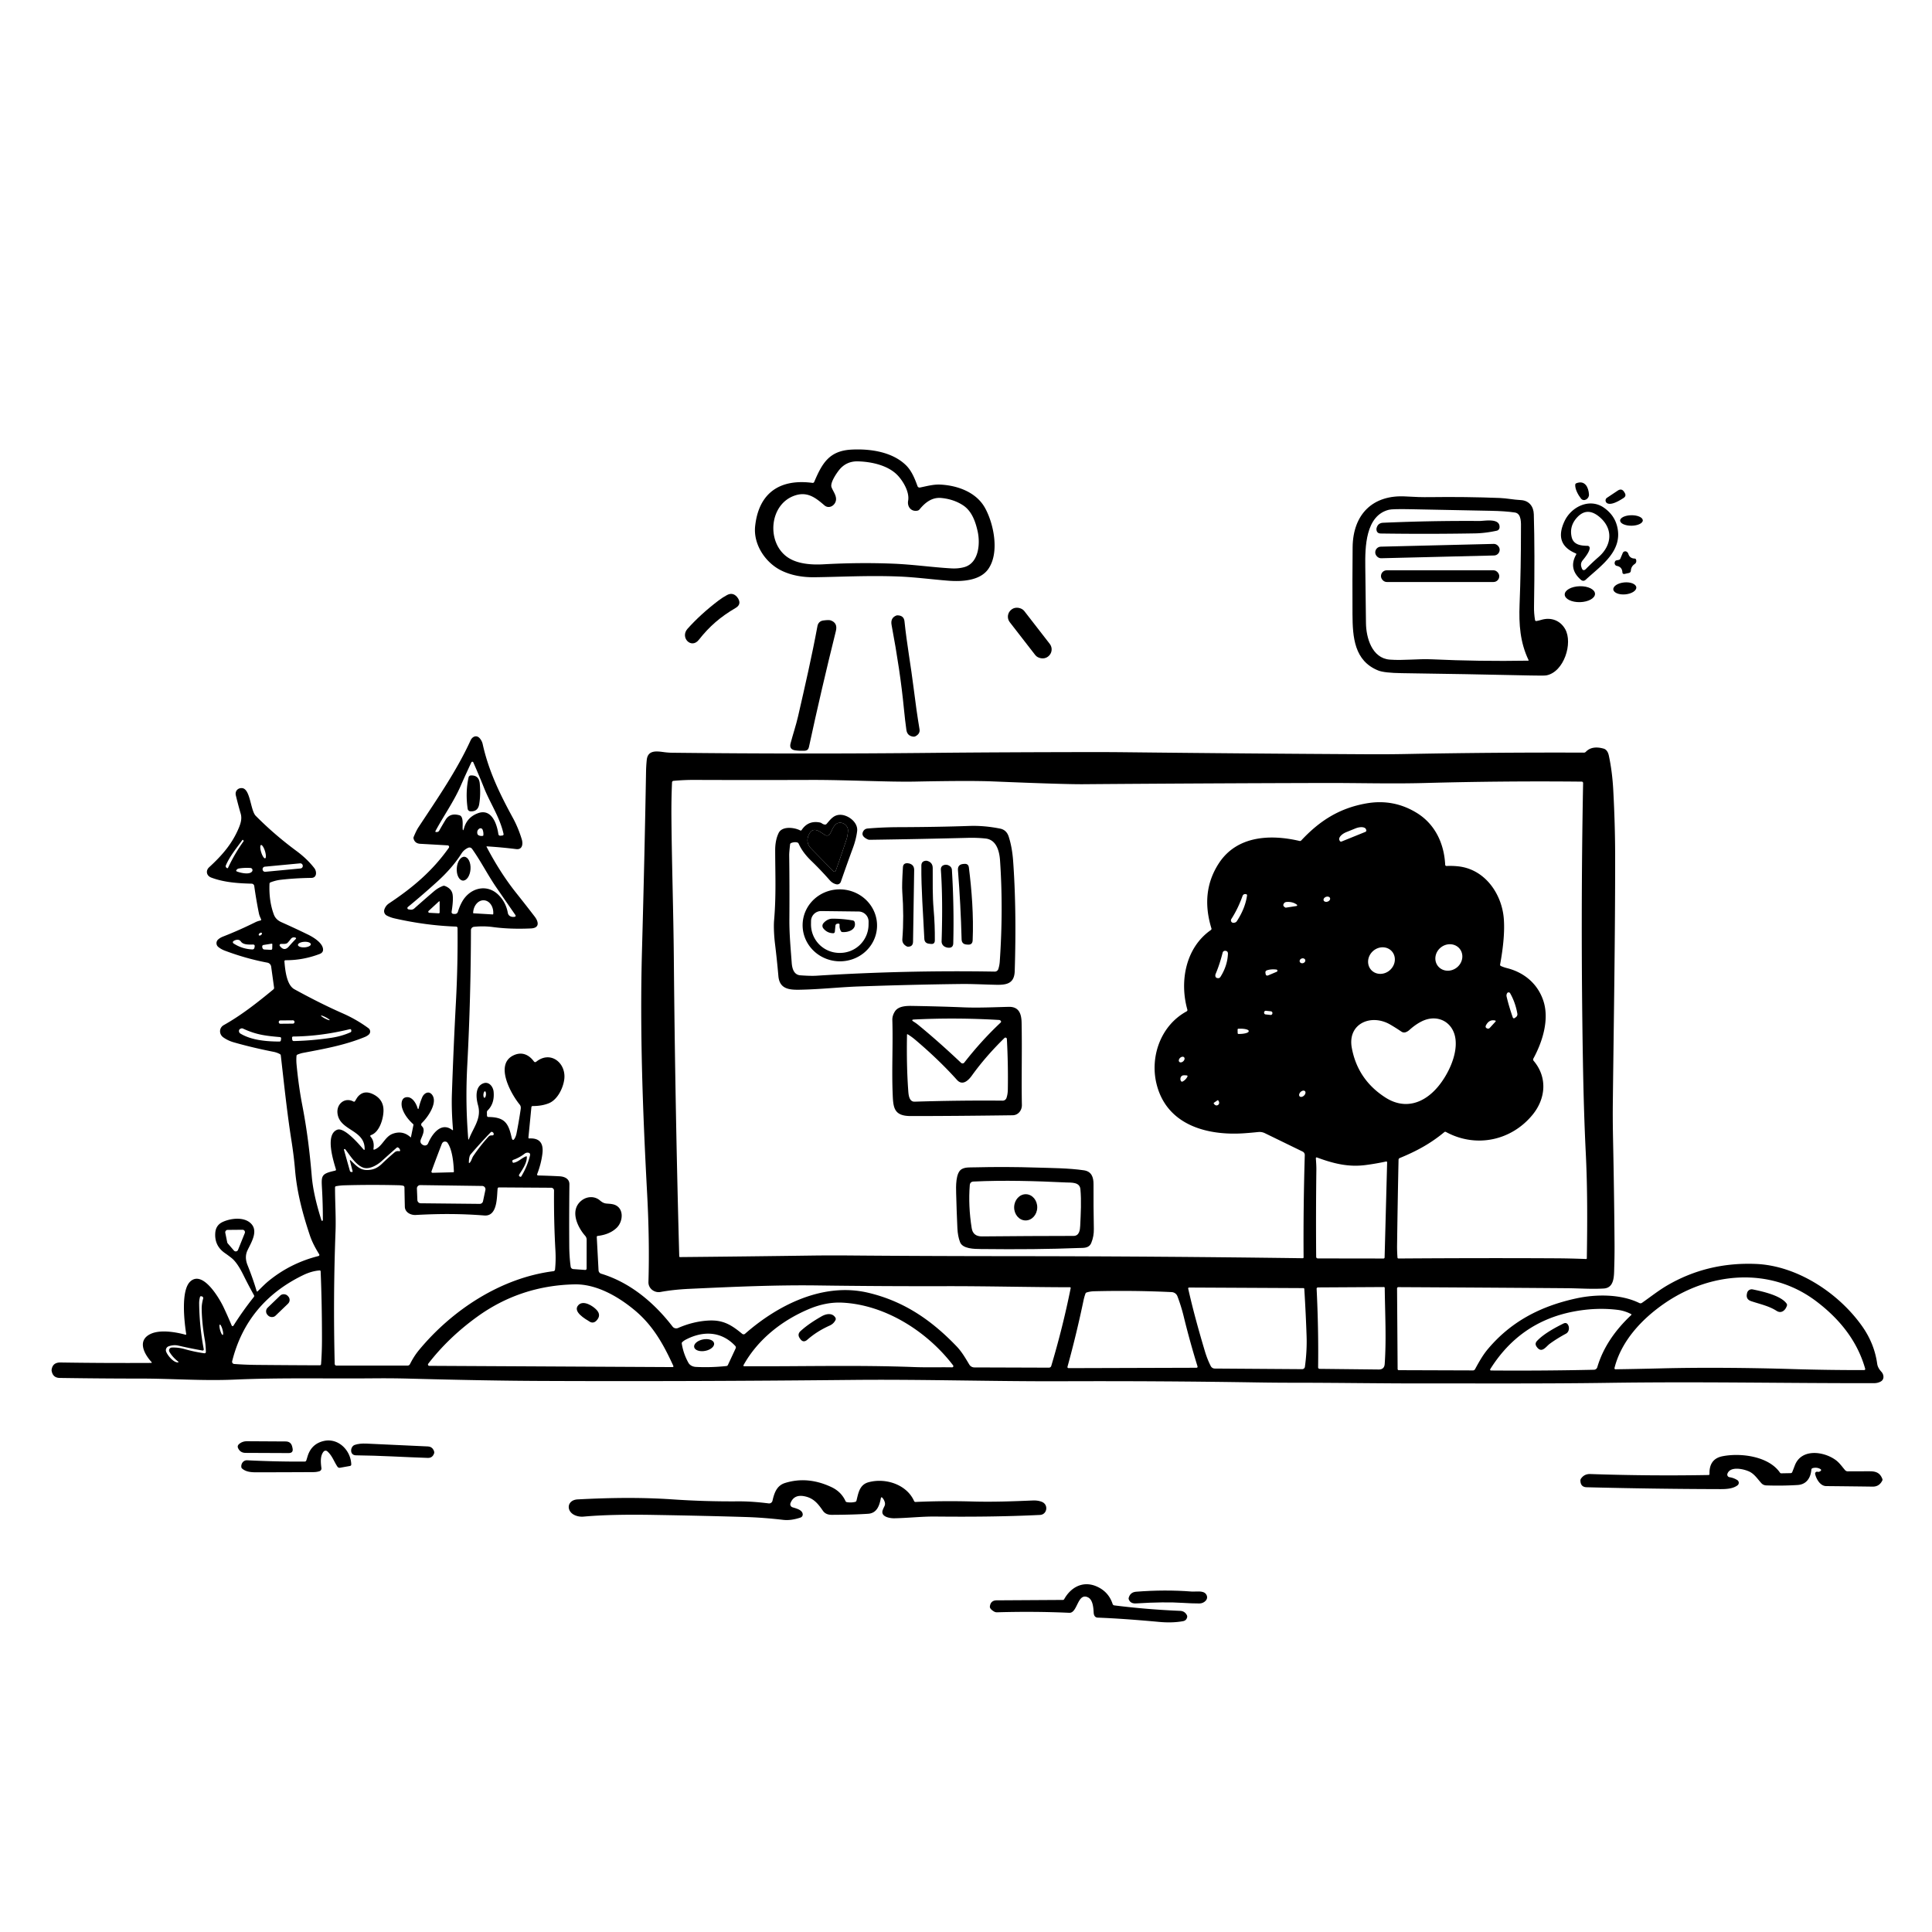 <svg xmlns="http://www.w3.org/2000/svg" version="1.1" viewBox="0.00 0.00 1024.00 1024.00">
<g id="Parent-Group"><g fill="rgba(0,0,0,0)" id="Group-rgba(0,0,0,0)">
<path d="   M 1024.00 0.00   L 1024.00 1024.00   L 0.00 1024.00   L 0.00 0.00   L 1024.00 0.00   Z   M 430.60 255.93   C 412.75 253.60 402.06 261.80 400.24 278.91   C 399.21 288.55 405.67 298.27 414.14 302.40   Q 421.70 306.10 431.92 305.95   C 446.61 305.73 460.05 304.98 475.81 305.54   C 484.79 305.86 493.81 307.10 502.73 307.79   C 509.85 308.34 519.36 307.82 523.75 301.67   C 529.94 292.99 526.67 277.42 522.04 269.15   C 517.37 260.79 507.37 257.26 498.30 256.84   C 494.67 256.68 491.17 257.68 487.60 258.40   A 1.15 1.14 -15.3 0 1 486.30 257.66   C 484.85 253.67 483.19 249.48 480.09 246.49   C 472.87 239.52 461.35 237.77 451.30 238.30   C 439.47 238.92 435.74 245.59 431.57 255.38   Q 431.29 256.02 430.60 255.93   Z   M 834.90 256.97   C 834.80 259.39 836.49 262.36 837.92 264.21   C 839.41 266.15 842.33 264.42 842.19 262.11   C 841.98 258.33 840.08 254.36 835.51 256.12   Q 834.93 256.34 834.90 256.97   Z   M 861.13 261.22   L 860.88 260.80   Q 859.55 258.63 857.43 260.04   L 851.74 263.83   A 1.70 1.70 0.0 0 0 851.99 266.80   Q 854.48 267.90 860.52 263.94   Q 862.14 262.87 861.13 261.22   Z   M 813.59 328.59   Q 813.00 325.03 813.06 321.68   Q 813.54 292.60 812.95 272.57   C 812.83 268.39 810.42 265.26 806.00 265.05   C 802.23 264.87 798.63 264.09 794.87 263.94   Q 776.81 263.23 757.94 263.49   Q 751.91 263.57 745.29 263.14   C 727.59 262.00 717.08 272.62 716.92 290.06   Q 716.76 306.83 716.85 325.56   C 716.91 337.76 717.79 350.27 730.49 355.38   Q 733.68 356.66 743.05 356.79   Q 776.80 357.25 811.36 358.02   Q 818.51 358.18 819.62 357.96   C 828.96 356.18 833.76 340.85 829.58 333.45   C 826.99 328.86 822.06 326.96 816.85 328.56   Q 815.63 328.94 814.37 329.15   Q 813.70 329.26 813.59 328.59   Z   M 835.38 293.97   Q 831.20 301.42 837.85 307.25   Q 839.20 308.44 840.52 307.21   C 848.61 299.73 860.31 292.09 857.13 279.05   Q 855.66 273.02 850.20 269.15   C 842.62 263.78 832.88 268.51 829.25 276.19   Q 823.47 288.41 835.14 293.28   Q 835.65 293.49 835.38 293.97   Z   M 870.72 275.797   A 6.01 2.78 -0.6 0 0 864.681 273.08   A 6.01 2.78 -0.6 0 0 858.7 275.923   A 6.01 2.78 -0.6 0 0 864.739 278.64   A 6.01 2.78 -0.6 0 0 870.72 275.797   Z   M 857.99 296.76   L 856.75 297.01   Q 856.25 297.11 856.02 297.57   Q 855.53 298.55 856.08 299.37   Q 856.38 299.82 856.92 299.93   Q 859.78 300.47 859.91 303.41   A 0.87 0.86 -7.3 0 0 860.96 304.22   L 863.28 303.71   Q 864.32 303.48 864.39 302.43   Q 864.55 300.19 866.43 298.94   C 867.21 298.42 867.46 297.44 867.13 296.57   Q 866.93 296.06 866.39 296.05   Q 863.81 295.96 863.06 293.57   C 862.72 292.49 861.58 291.79 860.56 292.49   Q 860.24 292.71 860.10 293.06   L 858.84 296.06   Q 858.60 296.64 857.99 296.76   Z   M 867.274 311.295   A 6.12 3.18 -5.3 0 0 860.886 308.694   A 6.12 3.18 -5.3 0 0 855.086 312.425   A 6.12 3.18 -5.3 0 0 861.474 315.026   A 6.12 3.18 -5.3 0 0 867.274 311.295   Z   M 845.387 314.706   A 8.03 4.22 -1.6 0 0 837.242 310.712   A 8.03 4.22 -1.6 0 0 829.333 315.154   A 8.03 4.22 -1.6 0 0 837.478 319.148   A 8.03 4.22 -1.6 0 0 845.387 314.706   Z   M 370.40 339.11   C 376.06 331.92 381.81 326.97 389.89 322.23   Q 393.09 320.36 391.21 317.17   Q 390.94 316.71 390.57 316.31   Q 388.33 313.81 385.35 315.38   Q 383.08 316.58 380.64 318.44   Q 371.34 325.53 364.42 333.25   C 360.28 337.86 366.39 344.21 370.40 339.11   Z   M 542.854 323.818   A 4.72 4.72 0.0 0 0 536.231 322.982   L 536.026 323.141   A 4.72 4.72 0.0 0 0 535.189 329.764   L 548.746 347.242   A 4.72 4.72 0.0 0 0 555.369 348.078   L 555.574 347.919   A 4.72 4.72 0.0 0 0 556.411 341.296   L 542.854 323.818   Z   M 479.06 375.35   Q 479.69 381.80 480.40 386.86   Q 480.86 390.09 484.10 390.45   Q 484.70 390.51 485.20 390.25   Q 487.75 388.89 487.37 386.56   Q 485.66 376.30 484.24 364.68   C 482.85 353.29 480.61 341.19 479.40 329.33   Q 479.07 326.12 475.53 326.14   Q 475.33 326.14 475.15 326.21   Q 471.84 327.46 472.56 331.28   Q 477.16 355.69 479.06 375.35   Z   M 433.27 331.82   C 430.31 347.84 426.69 363.53 423.00 379.64   C 421.89 384.51 420.24 389.29 419.01 394.03   Q 418.18 397.21 421.44 397.69   Q 423.72 398.03 426.50 397.90   Q 428.35 397.82 428.74 396.01   Q 435.39 365.19 443.03 334.48   Q 444.11 330.13 440.25 328.81   Q 439.31 328.48 436.35 328.87   C 434.63 329.09 433.56 330.25 433.27 331.82   Z   M 135.98 684.16   Q 134.09 677.77 131.20 670.54   Q 129.49 666.28 131.16 662.74   C 133.05 658.73 136.80 652.94 133.41 648.92   C 129.85 644.72 122.38 645.62 117.97 647.69   Q 114.36 649.40 114.09 653.55   Q 113.64 660.33 119.22 664.17   Q 121.08 665.46 122.75 666.79   Q 125.72 669.16 128.94 675.68   Q 131.61 681.09 134.61 686.48   Q 134.89 686.99 134.53 687.44   Q 128.69 694.77 123.74 702.62   A 0.53 0.53 0.0 0 1 122.80 702.54   Q 120.59 697.27 118.42 692.70   C 116.30 688.23 107.44 672.95 100.79 679.28   C 95.80 684.05 97.66 700.53 98.70 707.09   A 0.30 0.30 0.0 0 1 98.32 707.43   C 93.11 705.99 84.96 704.63 79.89 706.98   C 72.62 710.35 76.28 717.49 80.23 721.81   Q 80.74 722.38 79.98 722.38   Q 55.18 722.51 32.06 722.15   Q 27.79 722.09 27.34 726.17   Q 27.33 726.26 27.34 726.35   Q 27.90 730.28 31.69 730.34   Q 54.91 730.68 74.17 730.67   C 91.07 730.66 107.33 731.97 124.49 731.21   C 148.52 730.15 172.68 730.77 197.25 730.55   Q 207.74 730.45 217.26 730.71   Q 258.20 731.80 285.75 731.92   Q 364.41 732.27 451.33 731.39   C 488.47 731.01 525.70 732.22 563.00 732.09   Q 614.75 731.89 666.50 732.72   Q 676.39 732.88 686.50 732.88   C 709.42 732.88 732.34 733.28 755.26 733.25   C 788.62 733.22 820.02 733.40 851.25 732.95   C 901.70 732.21 944.46 733.17 993.21 733.11   Q 995.35 733.11 996.95 732.16   C 998.82 731.04 998.52 728.52 997.19 727.09   C 996.11 725.93 995.18 724.48 994.96 722.90   Q 993.46 711.99 986.79 702.67   C 974.19 685.03 952.30 670.83 930.75 669.92   Q 905.00 668.83 883.64 681.31   C 878.96 684.05 874.71 687.45 870.30 690.52   A 1.39 1.38 -49.2 0 1 868.88 690.63   C 859.09 685.83 845.98 685.87 835.35 688.20   C 816.42 692.34 800.87 700.45 788.59 715.05   C 785.87 718.27 783.81 722.04 781.79 725.71   A 1.22 1.22 0.0 0 1 780.70 726.35   L 741.37 726.22   A 0.60 0.60 0.0 0 1 740.77 725.62   L 740.47 682.98   Q 740.47 682.20 741.24 682.21   Q 794.72 682.49 831.02 682.78   C 837.36 682.84 843.71 683.33 849.98 682.94   C 855.76 682.59 855.44 676.21 855.58 671.64   Q 855.78 665.50 855.74 659.42   Q 855.56 633.48 854.94 603.36   Q 854.73 593.05 854.84 583.75   C 855.34 540.29 856.10 496.11 856.06 453.50   Q 856.04 436.86 855.06 418.72   Q 854.53 408.91 852.72 400.50   C 852.38 398.91 851.62 397.24 849.90 396.77   Q 843.79 395.08 840.55 398.45   Q 840.11 398.91 839.47 398.91   Q 792.47 398.73 745.29 399.64   Q 735.47 399.83 725.24 399.77   Q 661.12 399.42 596.99 398.71   Q 586.55 398.60 576.99 398.62   Q 527.84 398.70 494.99 399.03   Q 424.50 399.75 356.26 398.97   Q 354.27 398.94 352.27 398.69   C 348.38 398.19 343.37 397.23 342.79 402.79   Q 342.48 405.78 342.42 408.79   Q 341.66 453.09 340.27 503.54   C 339.09 546.50 340.63 588.34 342.99 632.59   Q 344.34 657.76 343.69 679.50   C 343.58 682.97 346.91 685.37 350.10 684.77   Q 356.85 683.52 365.25 683.12   C 389.70 681.98 411.43 681.01 434.00 681.32   Q 467.16 681.78 501.00 681.70   C 523.13 681.65 545.49 682.24 567.15 682.27   A 0.36 0.36 0.0 0 1 567.49 682.70   Q 563.33 703.41 557.19 723.97   A 1.28 1.28 0.0 0 1 555.96 724.89   L 516.41 724.76   A 3.13 3.11 -15.2 0 1 513.75 723.25   C 511.69 719.81 509.75 716.43 506.96 713.53   C 493.66 699.68 479.13 689.67 460.14 685.18   C 436.35 679.55 412.35 691.60 394.89 706.93   A 1.17 1.16 -45.6 0 1 393.38 706.95   C 387.77 702.33 383.38 699.49 375.53 699.92   Q 367.43 700.36 359.40 703.86   A 2.46 2.45 -30.6 0 1 356.47 703.11   C 346.53 690.20 333.83 679.71 318.65 675.09   A 1.98 1.98 0.0 0 1 317.24 673.29   L 316.30 655.70   Q 316.27 655.13 316.84 655.06   Q 323.14 654.31 326.81 650.81   C 330.57 647.23 330.91 639.39 324.54 638.23   C 321.52 637.67 320.56 638.47 317.95 636.23   C 315.13 633.83 311.10 634.05 308.26 636.28   C 301.83 641.34 305.94 650.22 310.17 655.03   A 3.07 3.06 24.3 0 1 310.94 657.06   L 310.92 672.24   Q 310.92 673.16 310.01 673.09   L 303.86 672.64   A 1.50 1.50 0.0 0 1 302.47 671.35   Q 301.76 666.33 301.72 660.32   Q 301.61 644.91 301.80 627.70   C 301.83 624.81 299.27 623.60 296.60 623.46   Q 290.72 623.15 285.20 623.03   A 0.53 0.53 0.0 0 1 284.71 622.31   Q 286.87 616.70 287.50 611.34   Q 288.48 603.00 280.60 603.40   Q 280.02 603.43 280.08 602.85   L 281.64 586.91   Q 281.70 586.21 282.41 586.22   Q 287.11 586.24 290.81 584.78   C 295.53 582.92 298.51 576.62 299.08 572.01   C 300.14 563.44 291.85 556.66 284.25 562.71   Q 283.51 563.29 282.95 562.54   C 280.22 558.87 276.40 557.24 271.96 559.46   C 262.16 564.36 270.87 579.86 275.40 585.40   C 276.15 586.30 276.09 587.11 275.93 588.20   Q 275.01 594.49 273.75 600.81   Q 273.53 601.91 273.03 602.94   Q 271.75 605.54 271.12 602.71   C 269.41 594.93 267.17 592.12 258.83 592.03   A 0.73 0.73 0.0 0 1 258.11 591.32   L 258.07 589.54   Q 258.05 588.96 258.47 588.55   Q 262.20 584.84 261.63 578.66   C 261.38 575.91 259.09 573.00 256.07 574.23   C 251.65 576.02 252.32 582.06 253.36 585.78   C 255.33 592.75 250.94 597.56 248.65 603.50   Q 248.25 604.54 248.16 603.43   C 247.12 590.14 246.93 578.32 247.70 563.87   Q 249.54 528.93 249.61 493.00   A 1.79 1.79 0.0 0 1 251.21 491.23   Q 256.33 490.70 261.25 491.36   Q 270.41 492.59 281.39 492.09   C 286.10 491.88 285.53 488.59 283.38 485.79   Q 278.96 480.01 273.44 473.08   Q 265.11 462.59 257.92 448.88   Q 257.76 448.57 258.10 448.59   Q 266.12 449.10 273.58 450.04   C 276.92 450.46 277.28 447.28 276.56 444.90   Q 274.72 438.80 271.85 433.53   C 264.99 420.93 259.00 408.72 255.85 394.46   Q 255.48 392.77 254.37 391.42   C 252.70 389.38 250.41 390.26 249.41 392.43   C 242.06 408.54 231.62 423.53 221.76 438.52   Q 220.68 440.17 219.26 443.58   Q 219.07 444.05 219.21 444.53   Q 219.92 447.08 222.76 447.23   Q 230.10 447.64 237.27 448.06   A 0.82 0.82 0.0 0 1 237.89 449.35   C 229.08 461.79 218.65 470.52 206.18 478.82   Q 204.38 480.02 203.71 482.10   A 2.67 2.66 22.7 0 0 205.01 485.27   Q 206.95 486.29 209.33 486.82   Q 225.93 490.56 241.75 491.11   A 0.79 0.78 -89.6 0 1 242.51 491.89   Q 242.70 511.71 241.64 531.30   Q 240.34 555.60 239.52 579.75   Q 239.23 588.20 240.10 598.60   Q 240.16 599.27 239.62 598.87   C 233.84 594.51 229.04 600.97 226.89 606.03   A 1.81 1.80 17.6 0 1 224.83 607.09   Q 224.47 607.01 224.15 606.84   Q 222.31 605.83 223.07 603.87   C 223.82 601.94 225.62 598.75 223.64 596.93   A 1.20 1.19 44.5 0 1 223.62 595.18   C 226.76 592.20 232.03 584.56 229.14 580.41   C 227.40 577.91 224.77 579.29 223.78 581.60   Q 222.59 584.42 221.97 587.13   Q 221.67 588.49 221.26 587.15   C 220.48 584.56 218.20 580.75 214.90 581.65   C 212.55 582.29 212.61 585.54 213.17 587.34   Q 214.54 591.77 218.97 595.79   A 0.52 0.52 0.0 0 1 219.13 596.28   L 217.81 602.73   Q 217.77 602.93 217.63 602.79   Q 213.54 599.03 208.29 600.87   C 203.88 602.40 202.74 607.72 198.48 609.29   Q 197.86 609.52 197.95 608.86   Q 198.53 604.94 196.49 602.56   Q 195.92 601.89 196.75 601.58   C 201.06 600.00 203.08 593.36 203.25 589.09   Q 203.51 583.06 198.23 580.21   Q 193.24 577.51 189.96 580.96   C 189.19 581.77 188.77 582.73 188.15 583.63   Q 187.83 584.09 187.33 583.83   C 182.80 581.44 178.41 585.01 178.86 589.88   C 179.74 599.34 193.30 598.57 193.27 608.91   Q 193.27 609.91 192.61 609.16   C 190.42 606.61 182.53 597.31 178.72 598.79   C 172.22 601.32 176.66 615.11 178.03 619.71   Q 178.22 620.34 177.58 620.48   C 169.94 622.20 170.29 623.10 170.71 630.79   Q 171.14 638.81 171.12 646.63   Q 171.12 646.78 171.05 646.90   Q 170.93 647.11 170.63 647.04   A 0.34 0.32 0.5 0 1 170.39 646.81   Q 166.09 633.33 165.25 623.51   C 164.16 610.58 162.73 598.79 160.21 585.75   Q 158.28 575.79 157.18 564.19   Q 156.97 561.96 157.15 559.68   Q 157.19 559.15 157.68 558.95   Q 159.26 558.31 160.61 558.05   C 171.70 555.94 182.48 554.05 193.24 549.68   Q 194.55 549.15 195.45 548.36   A 2.18 2.16 42.6 0 0 195.30 544.98   Q 188.97 540.31 181.46 537.02   Q 169.89 531.94 156.03 524.32   C 151.91 522.06 151.14 514.22 150.75 509.56   A 0.58 0.58 0.0 0 1 151.34 508.93   Q 160.46 509.01 169.37 505.65   Q 171.31 504.92 171.23 503.21   C 171.07 499.73 166.05 496.72 163.25 495.35   Q 156.37 492.00 149.16 488.78   Q 146.15 487.45 145.14 484.70   Q 142.46 477.48 142.84 468.45   Q 142.86 467.87 143.40 467.66   Q 146.07 466.63 148.70 466.31   Q 156.15 465.43 165.06 465.30   C 168.03 465.26 167.95 461.88 166.61 460.14   C 163.87 456.61 160.68 453.65 157.10 451.01   Q 145.41 442.37 135.55 432.41   C 132.73 429.57 132.73 418.05 128.30 417.72   C 126.04 417.55 124.46 419.31 125.00 421.58   Q 126.19 426.50 127.58 431.28   C 128.30 433.76 127.64 436.19 126.70 438.49   C 123.22 447.06 117.73 453.35 110.86 459.65   C 108.92 461.43 109.39 464.14 111.91 465.11   C 118.55 467.65 126.09 468.19 133.36 468.36   A 1.45 1.45 0.0 0 1 134.76 469.61   Q 135.75 476.79 137.24 484.16   C 137.44 485.15 137.94 486.24 138.35 487.16   Q 138.61 487.76 137.98 487.90   Q 136.52 488.22 135.33 488.81   Q 126.54 493.16 118.31 496.36   Q 116.63 497.01 115.58 497.99   A 2.59 2.59 0.0 0 0 115.69 501.90   Q 117.18 503.11 119.07 503.83   Q 130.42 508.11 141.74 510.23   A 2.48 2.47 -88.7 0 1 143.72 512.31   L 145.26 523.44   Q 145.34 524.04 144.88 524.42   C 136.58 531.26 128.00 538.06 118.62 543.31   C 115.99 544.79 116.03 548.21 118.40 549.86   Q 120.87 551.58 123.78 552.42   Q 133.48 555.21 145.01 557.49   Q 146.78 557.84 148.35 558.69   Q 148.77 558.92 148.83 559.40   C 150.60 574.77 152.11 589.52 154.45 604.38   Q 155.76 612.68 156.38 620.03   C 157.39 632.12 160.49 643.54 164.19 654.64   C 165.41 658.31 167.20 661.59 169.18 664.80   A 0.62 0.61 -23.3 0 1 168.81 665.72   Q 154.11 669.41 142.51 678.82   C 140.43 680.51 138.54 682.48 136.65 684.33   Q 136.17 684.80 135.98 684.16   Z   M 161.44 774.67   Q 146.18 774.75 131.02 773.98   C 129.06 773.88 127.73 775.65 127.90 777.52   Q 127.94 778.03 128.32 778.36   C 130.74 780.49 134.21 780.36 137.14 780.35   Q 151.84 780.33 166.14 780.25   Q 167.85 780.24 169.30 779.78   A 1.52 1.52 0.0 0 0 170.36 778.14   C 170.00 775.33 169.59 771.67 171.52 769.38   A 1.38 1.37 -49.2 0 1 173.48 769.23   C 176.12 771.57 176.95 774.55 178.85 777.37   A 1.34 1.33 -21.7 0 0 180.19 777.94   L 185.52 776.99   A 0.81 0.80 -6.6 0 0 186.18 776.17   C 185.91 768.54 179.14 761.93 171.46 763.79   Q 166.02 765.10 163.75 769.97   C 163.12 771.31 162.83 772.64 162.36 774.02   Q 162.13 774.67 161.44 774.67   Z   M 151.41 764.00   L 130.79 763.88   Q 128.70 763.87 127.02 765.11   Q 125.61 766.15 126.11 767.37   Q 127.23 770.05 130.14 770.06   L 152.96 770.16   Q 155.60 770.17 155.06 767.59   Q 154.97 767.14 154.86 766.71   Q 154.19 764.01 151.41 764.00   Z   M 188.67 771.35   C 201.35 771.47 214.09 772.31 226.75 772.72   Q 229.23 772.80 230.09 770.31   Q 230.35 769.57 229.73 768.42   Q 228.80 766.74 226.88 766.65   Q 209.72 765.88 194.26 765.14   Q 190.54 764.96 188.02 765.83   C 185.59 766.66 185.13 771.32 188.67 771.35   Z   M 964.66 779.84   Q 964.00 780.24 963.32 780.06   A 1.03 1.02 -89.2 0 0 962.07 781.28   C 962.66 783.89 964.75 787.63 967.91 787.66   Q 979.81 787.77 992.55 787.94   Q 996.07 787.98 997.67 784.68   A 0.98 0.97 -43.0 0 0 997.70 783.91   C 996.49 780.70 994.40 779.82 991.09 779.81   Q 985.25 779.81 979.32 779.84   A 1.87 1.86 69.7 0 1 977.90 779.18   C 976.30 777.32 974.91 775.25 972.90 773.80   C 966.54 769.21 954.73 767.61 951.28 776.75   Q 950.62 778.50 949.94 780.20   Q 949.70 780.79 949.06 780.80   L 944.10 780.89   A 0.79 0.78 72.4 0 1 943.43 780.54   C 937.41 771.76 922.46 769.94 912.91 771.85   C 907.82 772.87 905.93 776.34 906.07 781.19   Q 906.08 781.78 905.50 781.79   Q 874.63 782.35 842.90 781.27   Q 839.69 781.16 837.93 783.75   Q 837.64 784.18 837.65 784.71   Q 837.71 788.19 840.96 788.27   Q 876.60 789.18 911.83 789.26   C 914.89 789.27 918.48 789.10 920.92 787.25   A 1.69 1.69 0.0 0 0 920.79 784.47   Q 918.88 783.28 916.68 782.95   A 1.40 1.39 14.5 0 1 915.58 781.09   C 917.12 776.92 924.27 778.62 927.07 779.92   C 929.90 781.23 931.52 783.88 933.57 786.12   Q 934.59 787.24 936.25 787.30   Q 944.82 787.58 952.80 787.08   C 957.50 786.79 959.69 783.27 960.06 778.95   A 0.91 0.90 -5.5 0 1 960.72 778.15   Q 962.77 777.57 964.60 778.49   Q 965.85 779.11 964.66 779.84   Z   M 468.95 796.18   Q 469.28 797.34 468.73 798.42   Q 468.25 799.33 467.89 800.29   C 466.52 803.88 471.55 804.76 474.00 804.72   C 481.12 804.60 488.59 803.73 495.69 803.80   C 514.97 803.99 532.76 803.84 551.20 802.95   C 555.03 802.77 555.85 797.49 552.24 796.03   Q 550.14 795.17 547.39 795.29   C 536.89 795.73 526.39 796.13 515.66 795.83   Q 500.02 795.39 485.23 796.07   A 0.78 0.77 -12.8 0 1 484.49 795.61   C 480.72 786.97 469.59 783.13 460.37 785.61   C 455.60 786.89 454.98 791.23 453.96 795.33   Q 453.82 795.90 453.24 796.04   Q 450.98 796.56 448.82 796.15   Q 448.34 796.06 448.14 795.62   Q 445.87 790.64 440.71 788.21   Q 428.09 782.26 416.07 786.02   C 411.66 787.40 410.38 791.32 409.43 795.43   A 1.82 1.82 0.0 0 1 407.42 796.83   C 401.95 796.15 396.61 795.71 391.13 795.75   Q 373.55 795.88 356.40 794.70   C 339.47 793.55 322.79 793.84 306.19 794.71   C 300.19 795.02 299.83 801.52 305.42 803.38   Q 307.34 804.02 309.38 803.83   Q 323.61 802.54 346.24 802.93   Q 373.67 803.39 395.25 804.05   Q 404.66 804.34 415.14 805.56   Q 419.26 806.03 424.30 804.33   A 1.71 1.70 -11.2 0 0 425.46 802.61   C 425.31 800.19 421.87 799.49 420.01 798.88   A 1.67 1.66 19.7 0 1 418.98 796.70   Q 420.79 792.00 426.22 793.02   C 431.16 793.94 433.53 796.93 436.16 800.74   C 437.27 802.34 438.94 802.90 440.84 802.89   Q 452.30 802.85 460.14 802.33   C 464.76 802.02 466.09 798.05 466.84 794.23   Q 467.06 793.09 467.80 793.99   Q 468.60 794.95 468.95 796.18   Z   M 589.70 850.11   Q 587.62 843.79 581.59 841.00   C 574.32 837.63 567.71 841.02 564.05 847.58   Q 563.82 847.99 563.34 848.00   L 528.29 848.21   Q 525.04 848.23 524.66 851.45   Q 524.51 852.75 526.88 854.15   A 2.88 2.85 59.3 0 0 528.41 854.55   Q 548.23 853.98 566.77 854.82   C 571.18 855.02 571.06 843.92 576.67 846.64   C 579.27 847.91 579.53 852.19 579.67 854.74   C 579.75 856.08 580.28 857.32 581.84 857.38   Q 595.06 857.87 614.41 859.65   Q 621.36 860.29 627.00 859.26   Q 628.79 858.94 629.21 857.16   Q 629.34 856.60 629.05 856.04   Q 627.91 853.89 625.48 853.79   Q 607.79 853.05 590.66 850.90   Q 589.93 850.81 589.70 850.11   Z   M 631.58 843.55   Q 617.37 842.44 602.13 843.65   Q 599.11 843.90 598.25 846.80   Q 598.11 847.28 598.27 847.70   Q 599.14 850.04 602.18 849.85   Q 617.07 848.89 627.15 849.57   Q 631.51 849.86 635.76 849.87   C 638.31 849.87 641.05 847.40 639.17 844.87   C 637.67 842.85 633.80 843.72 631.58 843.55   Z" />
<path d="   M 481.33 265.38   C 480.75 268.61 482.97 271.31 486.26 270.66   A 1.92 1.90 -75.6 0 0 487.38 269.99   C 490.30 266.40 493.96 263.48 498.87 263.94   Q 505.45 264.56 510.45 267.83   C 515.06 270.86 516.99 276.37 518.15 281.54   C 519.66 288.21 518.76 298.49 511.05 300.60   Q 507.86 301.47 504.14 301.25   C 494.05 300.67 484.01 299.19 473.41 298.76   Q 455.58 298.04 436.54 299.09   C 430.25 299.44 422.49 299.01 417.15 295.16   C 406.09 287.18 407.75 266.99 421.51 262.56   C 428.08 260.45 432.40 263.91 436.96 267.84   C 439.57 270.08 442.99 267.63 443.12 264.74   C 443.23 262.40 441.55 260.40 440.74 258.29   C 439.87 256.04 443.09 251.28 444.50 249.43   Q 448.38 244.35 454.78 244.53   C 461.98 244.74 470.50 246.61 475.56 251.73   C 478.57 254.79 482.16 260.77 481.33 265.38   Z" />
<path d="   M 810.17 349.87   Q 810.31 350.17 809.98 350.17   Q 783.88 350.61 759.01 349.45   C 751.48 349.10 743.88 350.18 736.60 349.61   C 727.12 348.87 724.07 337.92 723.99 330.24   Q 723.84 316.13 723.63 300.33   C 723.50 290.12 723.68 273.27 736.16 270.18   Q 738.11 269.70 747.86 269.90   Q 770.84 270.39 790.25 270.74   Q 797.67 270.87 802.92 271.64   C 806.58 272.18 806.14 277.50 806.14 280.22   Q 806.16 301.24 805.41 320.35   C 805.00 330.91 805.67 340.47 810.17 349.87   Z   M 784.07 276.13   Q 758.79 275.95 733.10 277.07   Q 730.34 277.19 729.63 279.85   Q 729.53 280.22 729.55 280.59   Q 729.68 282.74 731.84 282.77   Q 757.33 283.13 781.85 282.70   C 785.65 282.63 789.52 282.11 793.30 281.29   A 1.90 1.88 -4.1 0 0 794.79 279.58   C 795.14 274.37 786.87 276.15 784.07 276.13   Z   M 794.849 291.224   A 3.02 3.02 0.0 0 0 791.756 288.279   L 731.854 289.743   A 3.02 3.02 0.0 0 0 728.909 292.836   L 728.911 292.936   A 3.02 3.02 0.0 0 0 732.004 295.881   L 791.906 294.417   A 3.02 3.02 0.0 0 0 794.851 291.324   L 794.849 291.224   Z   M 794.63 305.31   A 3.04 3.04 0.0 0 0 791.59 302.27   L 734.99 302.27   A 3.04 3.04 0.0 0 0 731.95 305.31   L 731.95 305.43   A 3.04 3.04 0.0 0 0 734.99 308.47   L 791.59 308.47   A 3.04 3.04 0.0 0 0 794.63 305.43   L 794.63 305.31   Z" />
<path d="   M 842.56 290.36   A 1.11 1.11 0.0 0 0 841.47 289.30   C 837.87 289.25 833.94 288.78 833.00 284.60   Q 831.69 278.77 835.94 274.20   Q 841.24 268.51 847.74 273.98   C 855.22 280.26 854.32 289.10 847.31 295.20   Q 843.84 298.22 840.66 301.47   Q 839.02 303.15 838.29 300.92   L 838.18 300.58   Q 837.53 298.61 838.84 297.01   C 840.07 295.51 842.66 292.29 842.56 290.36   Z" />
<path d="   M 243.57 432.13   Q 238.54 430.66 236.17 434.49   Q 234.48 437.26 232.81 440.23   Q 232.40 440.98 231.54 440.99   L 231.27 441.00   Q 230.50 441.02 230.87 440.34   C 235.21 432.30 240.57 424.76 244.13 416.62   Q 246.86 410.38 249.84 404.06   A 0.56 0.56 0.0 0 1 250.86 404.07   Q 253.82 410.75 256.53 417.54   C 259.84 425.82 264.88 433.09 266.87 441.90   Q 267.06 442.76 266.19 442.85   L 265.22 442.95   A 0.98 0.97 -7.0 0 1 264.15 442.12   C 263.38 436.62 260.53 428.29 253.20 431.07   Q 247.59 433.19 245.97 438.87   Q 245.29 441.26 245.20 438.78   C 245.14 437.14 245.72 432.76 243.57 432.13   Z   M 248.36 411.99   Q 246.61 419.89 247.87 428.67   A 1.57 1.57 0.0 0 0 249.34 430.02   Q 253.32 430.25 253.98 426.25   Q 254.84 421.10 254.28 415.27   Q 253.84 410.78 249.52 411.01   A 1.26 1.24 4.5 0 0 248.36 411.99   Z" />
<path d="   M 360.01 665.84   Q 357.83 586.44 357.14 507.25   C 356.92 482.71 356.08 458.21 355.87 433.57   Q 355.78 423.89 356.19 414.66   A 0.83 0.82 88.8 0 1 356.94 413.87   Q 362.50 413.35 367.91 413.37   Q 398.74 413.48 429.61 413.38   C 448.16 413.32 471.25 414.54 485.03 414.26   Q 514.30 413.67 526.25 414.17   Q 563.81 415.72 574.00 415.65   Q 636.54 415.16 702.00 415.00   C 719.83 414.95 737.71 415.50 755.52 415.00   Q 796.84 413.87 838.36 414.28   A 0.73 0.73 0.0 0 1 839.08 415.02   Q 837.72 486.81 838.97 562.00   Q 839.44 589.99 840.48 610.78   C 841.42 629.60 841.34 648.13 841.05 666.93   A 0.37 0.37 0.0 0 1 840.67 667.30   Q 832.21 666.97 824.76 666.93   Q 786.42 666.72 741.28 667.03   Q 740.73 667.03 740.69 666.48   Q 740.44 663.14 740.48 659.97   Q 740.77 637.65 741.26 614.70   A 1.00 1.00 0.0 0 1 741.88 613.79   C 750.54 610.23 758.00 606.28 765.50 600.07   Q 765.93 599.71 766.42 599.98   C 782.33 608.61 801.06 604.58 812.29 590.85   C 819.35 582.23 820.23 570.95 812.88 562.28   Q 812.38 561.69 812.75 561.01   C 817.64 552.00 821.26 540.26 818.01 530.44   C 815.07 521.56 808.03 515.47 798.76 513.13   Q 797.06 512.70 795.53 512.02   A 0.75 0.75 0.0 0 1 795.09 511.19   Q 797.79 496.50 797.05 486.95   C 796.04 473.86 787.18 460.86 773.16 459.21   Q 770.02 458.84 766.67 458.99   A 0.67 0.67 0.0 0 1 765.98 458.36   C 765.42 447.02 760.60 436.78 750.84 430.81   Q 738.55 423.29 724.18 425.82   C 709.84 428.34 699.39 435.07 689.71 445.43   A 0.99 0.99 0.0 0 1 688.76 445.72   C 672.96 442.02 655.46 443.09 646.02 457.56   Q 636.14 472.73 642.08 492.06   A 0.78 0.78 0.0 0 1 641.79 492.93   C 628.43 502.23 625.11 520.06 629.30 535.05   Q 629.50 535.75 628.86 536.09   C 615.17 543.57 609.59 559.94 612.88 574.05   C 618.02 596.09 639.42 602.09 659.65 600.64   Q 663.32 600.38 666.88 600.00   Q 668.75 599.81 670.44 600.63   L 690.44 610.37   A 2.01 2.00 14.0 0 1 691.56 612.23   Q 690.74 639.98 690.93 666.45   A 0.44 0.44 0.0 0 1 690.49 666.89   Q 614.22 665.85 536.00 665.79   Q 488.17 665.76 450.01 665.43   Q 439.93 665.35 429.98 665.48   Q 395.31 665.96 360.48 666.28   Q 360.02 666.29 360.01 665.84   Z   M 424.05 440.11   C 421.14 438.58 414.57 437.67 412.70 441.50   Q 410.84 445.33 410.86 450.80   C 410.89 463.47 411.41 474.76 410.29 487.74   C 410.00 491.09 410.28 496.28 410.76 500.17   Q 411.83 508.89 412.56 517.32   C 413.18 524.56 418.79 524.70 424.67 524.56   C 435.25 524.32 445.23 523.19 454.96 522.85   Q 483.32 521.85 509.33 521.54   C 514.53 521.48 519.82 521.74 525.02 521.88   C 531.61 522.05 537.57 522.70 537.82 514.74   Q 538.85 482.16 536.98 456.30   Q 536.45 449.06 534.65 443.48   Q 533.49 439.85 530.08 439.18   Q 521.61 437.49 513.72 437.77   Q 497.16 438.35 476.50 438.42   Q 467.97 438.44 459.94 439.12   Q 457.99 439.28 457.30 441.11   Q 456.48 443.29 459.84 444.86   A 2.71 2.64 56.3 0 0 461.01 445.11   Q 487.91 444.73 512.98 444.08   Q 517.78 443.95 522.35 444.43   C 528.05 445.04 529.68 450.97 530.03 455.93   Q 531.82 481.83 529.89 509.69   Q 529.75 511.69 529.13 513.61   A 1.96 1.95 9.2 0 1 527.24 514.97   Q 480.02 514.17 432.75 517.15   Q 429.76 517.34 424.22 516.94   C 420.68 516.69 419.83 513.18 419.62 510.25   C 419.06 502.46 418.33 495.12 418.39 487.12   Q 418.51 470.18 418.29 453.27   Q 418.27 451.91 418.76 447.54   Q 418.83 447.01 419.33 446.81   Q 421.00 446.16 422.47 446.50   A 1.22 1.20 84.0 0 1 423.32 447.20   Q 425.40 451.84 429.95 456.23   Q 434.82 460.91 439.74 466.50   Q 441.25 468.23 443.27 468.69   A 2.03 2.03 0.0 0 0 445.65 467.38   Q 448.84 458.17 452.03 449.52   Q 453.81 444.71 454.30 440.50   C 454.85 435.90 449.74 432.12 445.82 431.88   C 442.05 431.65 440.29 434.17 438.13 436.67   Q 437.76 437.09 437.21 437.04   Q 436.35 436.95 435.63 436.42   A 2.68 2.66 -20.6 0 0 434.56 435.94   Q 428.36 434.73 424.92 439.89   Q 424.59 440.39 424.05 440.11   Z   M 488.34 458.76   C 488.21 471.17 489.31 484.45 489.91 497.52   Q 490.01 499.92 492.40 500.19   L 493.38 500.30   Q 495.46 500.54 495.48 498.44   Q 495.56 490.23 494.85 482.07   C 494.21 474.77 494.38 467.49 494.36 460.07   Q 494.35 457.17 491.58 456.31   Q 491.11 456.17 490.66 456.22   Q 488.36 456.45 488.34 458.76   Z   M 480.60 501.61   Q 480.89 501.76 481.23 501.77   Q 483.89 501.79 483.93 499.12   L 484.53 461.17   Q 484.57 458.32 481.81 457.64   Q 481.37 457.53 480.90 457.52   Q 478.70 457.47 478.57 459.65   Q 477.97 469.26 478.22 472.58   Q 479.20 485.77 478.26 497.78   Q 478.07 500.28 480.60 501.61   Z   M 515.53 498.41   C 516.09 485.25 515.03 471.73 513.53 459.81   Q 513.27 457.70 511.14 457.87   L 510.60 457.91   Q 507.49 458.16 507.74 461.27   Q 509.19 479.49 509.67 497.86   Q 509.74 500.44 512.32 500.62   L 513.00 500.67   Q 515.42 500.84 515.53 498.41   Z   M 500.81 458.38   Q 498.53 458.80 498.69 461.12   Q 499.78 476.58 499.07 498.91   A 3.11 3.09 -75.3 0 0 500.72 501.75   Q 501.66 502.24 502.62 502.31   Q 505.18 502.50 505.25 499.94   Q 505.73 480.56 504.53 461.05   A 2.60 2.58 -74.4 0 0 503.42 459.06   Q 502.10 458.14 500.81 458.38   Z   M 464.823 491.654   A 19.73 19.07 3.5 0 0 446.294 471.416   A 19.73 19.07 3.5 0 0 425.437 489.245   A 19.73 19.07 3.5 0 0 443.966 509.484   A 19.73 19.07 3.5 0 0 464.823 491.654   Z   M 472.96 540.68   C 473.35 553.57 472.62 566.43 473.11 579.13   C 473.41 586.77 473.45 591.53 482.74 591.53   Q 505.88 591.53 536.76 591.11   C 539.66 591.07 541.68 588.52 541.62 585.66   C 541.34 571.49 541.77 556.53 541.47 541.97   C 541.37 537.35 540.08 533.52 534.66 533.65   C 526.75 533.84 518.68 534.24 510.75 533.92   Q 498.19 533.40 483.69 533.16   C 480.62 533.11 476.21 533.13 474.32 536.08   Q 472.88 538.34 472.96 540.68   Z   M 549.45 618.84   Q 533.12 618.31 516.33 618.72   C 514.10 618.78 511.57 618.56 509.68 619.69   C 506.46 621.59 506.68 628.99 506.78 632.51   Q 507.03 642.17 507.44 651.02   Q 507.64 655.24 508.85 658.37   C 510.22 661.93 516.41 661.98 519.74 662.01   Q 549.59 662.36 571.58 661.47   C 574.22 661.36 577.17 661.79 578.42 658.71   Q 579.84 655.22 579.76 651.36   Q 579.53 639.33 579.59 627.66   C 579.61 623.97 578.57 620.88 574.46 620.28   C 566.39 619.11 557.73 619.10 549.45 618.84   Z" />
<path d="   M 711.08 446.02   A 0.79 0.79 0.0 0 1 710.05 445.58   L 709.89 445.20   A 5.03 2.48 -22.0 0 1 713.63 441.02   L 718.39 439.09   A 5.03 2.48 -22.0 0 1 723.99 439.51   L 724.14 439.89   A 0.79 0.79 0.0 0 1 723.70 440.91   L 711.08 446.02   Z" />
<path d="   M 255.91 443.02   Q 254.73 443.21 253.78 442.77   Q 253.02 442.42 252.95 441.48   Q 252.83 439.99 254.03 439.20   A 1.19 1.19 0.0 0 1 255.80 439.77   Q 256.35 441.24 256.18 442.72   A 0.35 0.34 87.8 0 1 255.91 443.02   Z" />
<path d="   M 119.71 458.67   C 121.77 453.85 125.36 449.52 128.44 445.25   Q 128.62 445.00 128.83 445.23   L 129.06 445.49   A 0.32 0.32 0.0 0 1 129.08 445.90   Q 124.44 452.37 120.87 459.94   A 0.42 0.41 31.9 0 1 120.24 460.08   L 120.04 459.92   A 1.06 1.05 30.4 0 1 119.71 458.67   Z" />
<ellipse cx="0.00" cy="0.00" transform="translate(139.44,451.40) rotate(72.7)" rx="3.69" ry="1.05" />
<path d="   M 239.89 474.08   Q 239.38 470.96 235.78 469.57   A 1.45 1.41 44.2 0 0 234.77 469.57   Q 232.15 470.56 229.92 472.48   Q 224.72 476.93 219.62 481.47   Q 218.69 482.30 217.45 482.12   L 216.54 481.99   A 0.72 0.71 29.6 0 1 216.19 480.73   Q 223.87 474.42 231.60 467.42   Q 239.79 460.00 244.60 452.38   Q 245.79 450.49 247.87 449.46   Q 249.36 448.71 250.32 450.07   C 255.00 456.68 258.52 463.76 263.22 470.59   Q 268.39 478.09 273.06 484.83   Q 273.74 485.81 272.55 485.96   C 271.00 486.15 269.46 485.50 269.16 483.84   Q 268.14 478.23 264.24 474.35   C 257.94 468.10 248.93 470.70 244.91 477.98   Q 243.56 480.41 242.74 483.14   Q 242.33 484.52 240.89 484.42   L 240.23 484.38   A 0.95 0.95 0.0 0 1 239.36 483.29   Q 240.36 476.97 239.89 474.08   Z   M 245.321 466.726   A 6.32 3.65 93.8 0 0 249.382 460.662   A 6.32 3.65 93.8 0 0 246.159 454.114   A 6.32 3.65 93.8 0 0 242.098 460.178   A 6.32 3.65 93.8 0 0 245.321 466.726   Z" />
<rect x="-10.69" y="-1.36" transform="translate(149.83,459.83) rotate(-5.4)" width="21.38" height="2.72" rx="1.32" />
<path d="   M 125.27 461.22   Q 125.77 460.46 126.60 460.32   Q 129.39 459.85 132.73 460.04   A 1.16 1.16 0.0 0 1 133.64 461.83   C 132.34 463.87 127.10 462.57 125.44 461.84   A 0.43 0.42 -61.1 0 1 125.27 461.22   Z" />
<path d="   M 660.96 474.63   Q 659.98 481.50 655.52 488.28   A 1.63 1.59 -82.6 0 1 654.71 488.92   Q 653.37 489.42 652.73 488.66   A 1.31 1.31 0.0 0 1 652.63 487.11   Q 656.17 481.60 658.55 474.93   Q 658.93 473.86 660.07 473.87   Q 660.33 473.87 660.57 473.96   Q 661.03 474.14 660.96 474.63   Z" />
<ellipse cx="0.00" cy="0.00" transform="translate(703.25,476.61) rotate(-20.1)" rx="1.80" ry="1.33" />
<path d="   M 251.03 484.07   A 0.27 0.27 0.0 0 1 250.77 483.79   L 250.78 483.64   A 6.78 5.30 -86.6 0 1 256.47 477.18   L 256.55 477.19   A 6.78 5.30 -86.6 0 1 261.44 484.27   L 261.43 484.42   A 0.27 0.27 0.0 0 1 261.15 484.67   L 251.03 484.07   Z" />
<path d="   M 233.02 478.08   L 233.02 483.54   Q 233.02 484.10 232.46 484.07   L 227.57 483.81   A 0.59 0.59 0.0 0 1 227.20 482.78   L 232.53 477.87   Q 233.02 477.42 233.02 478.08   Z" />
<path d="   M 687.19 480.20   L 681.64 481.06   A 0.71 0.70 55.4 0 1 681.17 480.97   Q 679.95 480.22 680.23 479.40   Q 680.65 478.15 681.96 478.06   Q 685.16 477.84 687.36 479.49   A 0.40 0.39 58.9 0 1 687.19 480.20   Z" />
<path d="   M 455.09 483.12   A 5.34 5.34 0.0 0 1 460.37 488.53   L 460.35 490.15   A 15.10 15.10 0.0 0 1 445.07 505.06   L 444.77 505.06   A 15.10 15.10 0.0 0 1 429.85 489.77   L 429.87 488.15   A 5.34 5.34 0.0 0 1 435.28 482.88   L 455.09 483.12   Z   M 444.99 490.30   Q 444.86 492.01 445.68 493.50   Q 445.94 493.97 446.47 494.01   C 449.63 494.26 454.05 492.73 452.99 488.75   A 1.23 1.22 87.7 0 0 452.03 487.86   Q 446.54 486.90 441.08 486.93   C 439.25 486.94 437.49 488.01 436.38 489.39   A 2.12 2.12 0.0 0 0 436.38 492.05   Q 438.42 494.59 441.62 494.63   A 0.86 0.85 -86.7 0 0 442.48 493.86   L 442.79 490.68   Q 442.88 489.71 443.85 489.59   L 444.20 489.55   Q 445.05 489.45 444.99 490.30   Z" />
<ellipse cx="0.00" cy="0.00" transform="translate(137.99,495.10) rotate(-37.7)" rx="0.98" ry="0.60" />
<path d="   M 152.56 499.57   Q 153.40 498.64 154.20 497.59   A 1.93 1.90 -74.8 0 1 155.49 496.84   Q 156.02 496.77 156.54 496.95   Q 157.23 497.20 156.72 497.73   Q 154.83 499.65 153.09 501.66   Q 150.67 504.45 148.33 501.39   A 0.67 0.67 0.0 0 1 148.78 500.32   C 150.04 500.15 151.61 500.62 152.56 499.57   Z" />
<path d="   M 127.72 499.08   C 128.95 500.84 132.16 500.66 134.02 500.62   Q 135.19 500.60 134.97 501.75   L 134.88 502.24   Q 134.69 503.25 133.67 503.21   Q 128.28 502.99 123.73 500.00   A 0.71 0.71 0.0 0 1 123.69 498.85   Q 124.50 498.24 125.56 498.11   Q 126.92 497.95 127.72 499.08   Z" />
<ellipse cx="0.00" cy="0.00" transform="translate(161.33,500.65) rotate(-3.4)" rx="3.41" ry="1.47" />
<path d="   M 143.87 500.18   Q 144.36 500.10 144.34 500.60   L 144.29 502.79   A 0.66 0.66 0.0 0 1 143.59 503.43   L 140.15 503.26   Q 139.52 503.23 139.22 502.68   Q 138.93 502.14 138.99 501.55   A 0.78 0.76 -2.5 0 1 139.64 500.86   L 143.87 500.18   Z" />
<ellipse cx="0.00" cy="0.00" transform="translate(767.92,507.48) rotate(-38.0)" rx="7.36" ry="6.80" />
<ellipse cx="0.00" cy="0.00" transform="translate(732.21,509.13) rotate(-42.6)" rx="7.37" ry="6.75" />
<path d="   M 644.32 516.19   C 645.90 512.44 647.04 508.78 648.03 504.92   A 1.28 1.28 0.0 0 1 649.30 503.95   Q 650.90 503.97 650.83 505.61   Q 650.54 511.98 646.82 517.83   A 1.35 1.35 0.0 0 1 645.65 518.45   Q 644.35 518.41 644.18 517.39   Q 644.08 516.77 644.32 516.19   Z" />
<ellipse cx="0.00" cy="0.00" transform="translate(690.34,509.24) rotate(-18.1)" rx="1.53" ry="1.28" />
<path d="   M 676.69 515.06   L 672.29 516.92   Q 670.97 517.48 670.78 516.07   L 670.71 515.62   Q 670.57 514.58 671.57 514.26   Q 673.80 513.55 676.53 513.89   A 0.61 0.61 0.0 0 1 676.69 515.06   Z" />
<path d="   M 803.51 539.08   L 802.99 539.47   Q 802.11 540.13 801.74 539.09   Q 799.68 533.10 798.54 528.24   Q 798.32 527.34 798.78 526.47   A 0.92 0.92 0.0 0 1 800.40 526.44   Q 803.19 531.34 804.23 537.28   A 1.86 1.86 0.0 0 1 803.51 539.08   Z" />
<rect x="-2.21" y="-0.97" transform="translate(672.20,536.84) rotate(6.2)" width="4.42" height="1.94" rx="0.90" />
<ellipse cx="0.00" cy="0.00" transform="translate(172.43,539.49) rotate(27.5)" rx="2.58" ry="0.38" />
<path d="   M 486.73 543.26   Q 485.57 542.31 484.30 541.53   Q 482.54 540.45 484.61 540.35   Q 506.80 539.26 529.50 540.60   Q 529.99 540.63 530.33 540.97   Q 530.87 541.51 530.31 542.04   Q 520.27 551.44 511.09 563.19   A 1.16 1.16 0.0 0 1 509.38 563.32   Q 497.33 551.94 486.73 543.26   Z" />
<path d="   M 745.08 547.08   Q 746.12 546.70 746.92 545.98   Q 750.27 542.96 753.56 541.33   C 761.91 537.20 770.45 541.67 771.47 551.02   C 772.39 559.40 767.49 569.48 762.40 575.68   C 754.99 584.71 744.73 588.42 734.25 581.68   Q 719.62 572.27 716.49 555.44   C 714.07 542.48 726.75 537.13 736.88 543.06   Q 739.87 544.80 742.79 546.79   A 2.54 2.53 -37.7 0 0 745.08 547.08   Z" />
<rect x="-4.17" y="-0.88" transform="translate(151.92,541.70) rotate(-0.5)" width="8.34" height="1.76" rx="0.83" />
<path d="   M 792.57 541.56   L 789.60 544.81   A 1.22 1.20 31.4 0 1 788.28 545.12   Q 786.97 544.63 787.63 543.38   Q 789.28 540.25 792.34 540.87   Q 793.06 541.02 792.57 541.56   Z" />
<path d="   M 128.81 545.18   C 135.62 548.37 140.61 549.01 148.31 549.67   Q 149.08 549.74 148.99 550.51   L 148.88 551.33   Q 148.80 552.05 148.08 552.04   C 141.27 552.02 133.31 551.36 127.48 547.85   Q 126.59 547.32 126.66 546.28   Q 126.71 545.51 127.77 545.13   A 1.36 1.36 0.0 0 1 128.81 545.18   Z" />
<path d="   M 655.95 545.68   A 0.43 0.43 0.0 0 1 656.37 545.24   L 657.14 545.23   A 4.66 1.29 -1.2 0 1 661.83 546.42   L 661.83 546.62   A 4.66 1.29 -1.2 0 1 657.20 548.01   L 656.43 548.02   A 0.43 0.43 0.0 0 1 655.99 547.60   L 655.95 545.68   Z" />
<path d="   M 155.52 549.37   Q 169.92 549.25 185.34 545.51   Q 186.14 545.32 186.18 546.14   L 186.20 546.45   A 0.71 0.70 77.4 0 1 185.78 547.13   Q 181.03 549.26 175.43 550.08   Q 165.32 551.57 155.81 551.78   Q 154.99 551.80 154.89 550.99   L 154.80 550.19   Q 154.71 549.38 155.52 549.37   Z" />
<path d="   M 481.14 548.23   Q 483.18 549.48 484.96 550.98   Q 497.61 561.68 507.21 572.37   C 510.18 575.68 513.30 572.60 515.10 570.09   Q 522.45 559.87 532.39 550.16   A 0.75 0.75 0.0 0 1 533.66 550.65   Q 534.39 563.95 534.17 577.59   Q 534.12 580.03 533.45 581.96   A 2.12 2.11 9.9 0 1 531.44 583.37   Q 508.88 583.16 484.77 583.91   C 481.70 584.00 481.52 579.90 481.37 577.78   Q 480.43 564.81 480.73 548.46   Q 480.74 547.98 481.14 548.23   Z" />
<ellipse cx="0.00" cy="0.00" transform="translate(626.32,561.59) rotate(-43.3)" rx="1.75" ry="1.23" />
<path d="   M 627.34 569.94   Q 628.23 569.90 629.08 570.01   A 0.40 0.40 0.0 0 1 629.38 570.59   Q 628.53 572.27 626.96 573.15   Q 626.20 573.58 625.83 572.78   C 625.28 571.60 625.91 570.00 627.34 569.94   Z" />
<ellipse cx="0.00" cy="0.00" transform="translate(690.25,579.72) rotate(-44.1)" rx="1.97" ry="1.32" />
<ellipse cx="0.00" cy="0.00" transform="translate(256.90,580.13) rotate(94.7)" rx="1.72" ry="0.67" />
<path d="   M 645.28 583.20   A 0.29 0.29 0.0 0 1 645.69 583.27   L 645.85 583.51   A 1.60 1.30 55.5 0 1 645.68 585.56   L 645.47 585.71   A 1.60 1.30 55.5 0 1 643.49 585.13   L 643.33 584.89   A 0.29 0.29 0.0 0 1 643.40 584.49   L 645.28 583.20   Z" />
<path d="   M 258.92 602.46   Q 254.65 607.10 250.86 612.70   C 250.10 613.82 249.91 615.26 249.00 616.22   Q 248.50 616.75 248.51 616.01   Q 248.58 612.86 249.43 611.87   Q 254.17 606.31 260.11 600.11   A 0.69 0.69 0.0 0 1 260.91 599.97   Q 261.74 600.37 261.66 601.20   Q 261.60 601.76 261.03 601.77   L 260.43 601.79   Q 259.53 601.80 258.92 602.46   Z" />
<path d="   M 228.71 620.80   Q 231.10 614.21 234.10 606.47   Q 234.78 604.73 236.38 605.13   Q 236.89 605.26 237.19 605.69   C 239.79 609.40 240.40 616.50 240.57 620.96   A 0.36 0.36 0.0 0 1 240.22 621.33   L 229.29 621.61   A 0.60 0.60 0.0 0 1 228.71 620.80   Z" />
<path d="   M 185.51 615.42   L 186.87 620.74   Q 186.99 621.21 186.51 621.18   L 186.13 621.16   A 0.74 0.74 0.0 0 1 185.46 620.62   L 182.32 609.46   Q 182.24 609.17 182.51 609.04   Q 182.66 608.97 182.82 609.02   Q 182.95 609.07 183.04 609.18   C 185.58 612.48 188.35 617.11 192.16 618.73   C 195.52 620.17 199.91 617.57 202.38 615.32   Q 206.28 611.80 210.25 608.30   Q 210.60 608.00 211.00 608.21   Q 211.88 608.70 212.04 609.65   Q 212.14 610.28 211.51 610.16   Q 210.14 609.91 209.12 610.78   Q 205.48 613.88 202.47 616.79   Q 199.85 619.32 197.03 619.88   C 191.45 620.98 189.45 618.47 185.98 615.14   Q 185.26 614.45 185.51 615.42   Z" />
<path d="   M 278.85 612.88   C 276.32 613.83 274.78 615.91 272.11 616.30   A 0.32 0.32 0.0 0 1 271.76 616.10   L 271.59 615.69   A 0.72 0.72 0.0 0 1 272.02 614.75   Q 275.23 613.64 278.05 611.48   Q 278.80 610.90 279.68 610.93   Q 281.27 610.98 280.89 612.53   Q 279.48 618.27 276.29 623.53   A 0.43 0.42 24.1 0 1 275.80 623.71   L 275.56 623.63   A 0.73 0.73 0.0 0 1 275.18 622.55   C 276.95 619.78 279.33 616.44 279.23 613.13   A 0.29 0.28 -10.7 0 0 278.85 612.88   Z" />
<path d="   M 735.21 616.07   L 733.87 666.47   A 0.59 0.58 0.5 0 1 733.28 667.04   L 698.56 666.99   Q 697.61 666.99 697.60 666.03   Q 697.41 643.01 697.70 620.10   C 697.73 618.10 697.57 616.04 697.44 614.06   Q 697.38 613.25 698.14 613.53   C 706.85 616.74 714.69 618.68 723.76 617.50   Q 729.01 616.83 734.66 615.62   A 0.45 0.45 0.0 0 1 735.21 616.07   Z" />
<path d="   M 516.00 626.24   C 532.24 625.47 548.56 625.95 565.10 626.73   C 567.78 626.85 572.28 626.43 572.64 630.30   C 573.22 636.54 572.83 643.21 572.53 649.72   C 572.43 651.93 572.05 655.06 569.00 655.06   Q 545.70 655.08 520.49 655.32   Q 515.72 655.37 515.02 650.95   Q 513.14 639.15 514.00 628.18   Q 514.14 626.33 516.00 626.24   Z   M 543.495 646.859   A 6.95 6.12 91.2 0 0 549.759 640.038   A 6.95 6.12 91.2 0 0 543.785 632.962   A 6.95 6.12 91.2 0 0 537.521 639.782   A 6.95 6.12 91.2 0 0 543.495 646.859   Z" />
<path d="   M 214.57 639.57   C 214.64 642.64 217.78 644.11 220.37 643.96   C 233.74 643.22 244.98 643.32 256.70 644.23   C 263.76 644.78 263.29 634.38 263.74 630.08   Q 263.81 629.34 264.56 629.35   L 292.17 629.53   A 1.49 1.48 0.4 0 1 293.65 631.02   Q 293.51 647.44 294.39 662.87   Q 294.68 668.03 294.18 672.91   A 0.96 0.96 0.0 0 1 293.35 673.76   C 265.64 677.26 239.79 694.18 222.12 715.51   Q 219.38 718.82 217.31 722.99   A 1.45 1.45 0.0 0 1 216.01 723.80   L 178.31 723.79   A 0.91 0.91 0.0 0 1 177.40 722.90   C 176.82 698.42 176.96 676.01 177.84 652.56   C 178.12 645.07 177.55 636.96 177.58 629.33   A 0.62 0.61 85.0 0 1 178.08 628.72   Q 180.32 628.30 182.52 628.24   Q 196.45 627.84 211.48 628.20   Q 212.58 628.23 213.61 628.44   A 0.95 0.94 5.3 0 1 214.37 629.35   Q 214.44 634.14 214.57 639.57   Z" />
<path d="   M 254.26 638.08   L 222.97 637.76   A 1.77 1.77 0.0 0 1 221.22 636.06   L 220.97 629.97   A 1.77 1.77 0.0 0 1 222.76 628.13   L 255.56 628.58   A 1.77 1.77 0.0 0 1 257.27 630.72   L 256.01 636.67   A 1.77 1.77 0.0 0 1 254.26 638.08   Z" />
<path d="   M 129.74 653.57   L 126.16 662.46   A 1.29 1.29 0.0 0 1 123.99 662.83   L 120.72 659.04   A 1.29 1.29 0.0 0 1 120.43 658.45   L 119.41 653.42   A 1.29 1.29 0.0 0 1 120.66 651.87   L 128.53 651.80   A 1.29 1.29 0.0 0 1 129.74 653.57   Z" />
<path d="   M 169.50 723.64   Q 154.98 723.60 136.25 723.43   Q 130.07 723.38 124.10 722.93   A 1.18 1.18 0.0 0 1 123.05 721.47   Q 130.84 690.39 160.52 675.92   Q 165.10 673.69 169.33 673.36   Q 169.93 673.31 169.95 673.91   Q 170.66 690.93 170.65 709.95   Q 170.65 716.47 170.17 723.03   A 0.66 0.65 2.3 0 1 169.50 723.64   Z   M 152.379 686.729   A 2.71 2.71 0.0 0 0 148.547 686.655   L 141.86 693.09   A 2.71 2.71 0.0 0 0 141.787 696.922   L 142.161 697.311   A 2.71 2.71 0.0 0 0 145.993 697.385   L 152.68 690.95   A 2.71 2.71 0.0 0 0 152.753 687.118   L 152.379 686.729   Z" />
<path d="   M 988.55 725.33   Q 988.79 726.17 987.91 726.17   Q 969.50 726.22 950.01 725.63   C 926.28 724.91 900.80 724.75 880.71 725.26   Q 868.50 725.57 856.24 725.75   A 0.54 0.54 0.0 0 1 855.71 725.08   C 859.32 710.74 870.14 699.19 882.01 690.96   C 906.42 674.05 938.28 671.41 962.43 689.54   C 974.75 698.80 984.29 710.41 988.55 725.33   Z   M 928.12 689.63   C 932.60 691.16 937.49 692.12 941.62 694.78   C 944.25 696.46 946.40 694.35 947.12 691.98   A 1.17 1.17 0.0 0 0 946.97 690.99   C 944.05 686.71 934.36 684.50 928.94 683.41   A 2.51 2.51 0.0 0 0 925.98 685.37   L 925.90 685.75   Q 925.30 688.67 928.12 689.63   Z" />
<path d="   M 356.51 724.59   L 227.51 723.92   A 0.69 0.69 0.0 0 1 226.97 722.81   Q 237.66 708.96 252.83 697.97   Q 275.75 681.37 304.50 680.74   C 315.70 680.49 327.17 686.76 336.42 694.47   C 346.16 702.59 351.72 712.65 356.90 724.00   A 0.42 0.42 0.0 0 1 356.51 724.59   Z   M 306.65 691.63   C 303.13 695.16 310.38 699.18 312.65 700.57   C 313.86 701.30 315.12 700.99 316.06 700.03   Q 318.81 697.22 316.33 694.41   C 314.33 692.16 309.28 689.00 306.65 691.63   Z" />
<path d="   M 638.60 716.13   C 635.59 706.02 632.37 694.63 629.77 682.99   A 0.47 0.47 0.0 0 1 630.23 682.42   L 690.83 682.72   A 0.48 0.47 -1.2 0 1 691.31 683.17   Q 692.14 696.74 692.52 708.24   Q 692.78 716.00 691.63 724.43   A 1.45 1.44 3.8 0 1 690.19 725.68   L 643.85 725.36   A 2.40 2.38 -13.3 0 1 641.74 724.07   Q 639.89 720.46 638.60 716.13   Z" />
<path d="   M 698.53 682.36   L 733.44 682.16   Q 733.93 682.16 733.94 682.66   C 734.09 696.21 734.85 709.54 733.92 722.92   Q 733.72 725.89 730.74 725.86   L 699.42 725.52   A 0.80 0.80 0.0 0 1 698.63 724.71   Q 698.89 704.47 697.84 683.09   A 0.69 0.69 0.0 0 1 698.53 682.36   Z" />
<path d="   M 634.04 724.94   L 566.50 725.14   Q 565.59 725.14 565.83 724.26   Q 570.54 707.18 574.27 689.34   Q 574.67 687.43 575.31 685.65   Q 575.48 685.17 575.98 685.02   Q 577.89 684.44 579.90 684.39   Q 600.99 683.88 620.94 684.84   C 622.36 684.90 623.57 685.74 624.07 687.07   Q 626.06 692.31 627.38 697.71   Q 630.64 711.04 634.67 724.08   Q 634.94 724.94 634.04 724.94   Z" />
<path d="   M 107.30 715.81   A 0.60 0.59 -0.3 0 0 107.99 715.12   Q 105.72 703.12 105.56 691.03   Q 105.53 689.17 105.99 687.47   Q 106.14 686.93 106.69 687.05   L 106.98 687.11   A 0.93 0.92 13.9 0 1 107.68 688.26   Q 106.85 691.24 106.90 693.82   Q 107.02 701.28 108.52 709.98   Q 109.07 713.18 109.11 716.57   A 0.69 0.68 -86.4 0 1 108.34 717.26   Q 103.27 716.58 97.95 715.08   Q 94.43 714.08 91.05 714.23   A 1.51 1.51 0.0 0 0 89.80 716.49   Q 91.36 719.19 94.19 721.47   Q 95.14 722.23 93.93 722.09   C 91.70 721.85 88.77 718.36 88.05 716.37   A 2.19 2.19 0.0 0 1 89.40 713.56   Q 92.07 712.64 94.51 713.20   Q 100.99 714.69 107.30 715.81   Z" />
<path d="   M 394.57 724.14   Q 393.76 724.14 394.15 723.43   C 401.62 710.06 414.25 699.91 428.86 693.78   Q 437.90 689.99 446.51 690.43   C 469.53 691.61 491.66 705.96 505.17 723.68   A 0.65 0.65 0.0 0 1 504.64 724.72   C 498.07 724.59 491.15 724.83 484.43 724.57   C 454.04 723.43 424.87 724.30 394.57 724.14   Z   M 427.91 710.07   C 431.47 706.96 435.30 704.58 439.72 702.59   Q 441.84 701.65 442.83 699.65   A 1.33 1.32 42.5 0 0 442.77 698.36   C 441.08 695.64 437.78 696.36 435.44 697.70   C 431.49 699.97 427.71 702.40 424.34 705.47   Q 422.44 707.20 423.90 709.31   L 424.10 709.60   Q 425.74 711.97 427.91 710.07   Z" />
<path d="   M 864.60 696.99   Q 851.00 709.74 846.60 724.64   A 1.90 1.89 7.5 0 1 844.82 726.00   Q 817.53 726.60 790.25 726.39   A 0.46 0.46 0.0 0 1 789.86 725.69   Q 805.47 700.74 833.68 695.22   Q 845.89 692.84 857.42 694.26   Q 861.08 694.71 864.53 696.49   A 0.31 0.31 0.0 0 1 864.60 696.99   Z   M 821.44 712.20   Q 825.30 709.40 829.98 706.88   A 2.94 2.91 84.4 0 0 831.38 705.16   Q 831.80 703.76 831.26 702.52   Q 830.43 700.62 828.58 701.54   C 824.39 703.61 818.10 706.98 814.62 710.76   Q 813.34 712.15 814.40 713.72   C 817.11 717.71 819.40 713.68 821.44 712.20   Z" />
<ellipse cx="0.00" cy="0.00" transform="translate(117.29,704.81) rotate(74.4)" rx="2.85" ry="0.64" />
<path d="   M 389.89 714.71   L 385.81 723.45   A 0.99 0.99 0.0 0 1 384.99 724.03   Q 376.63 724.90 368.91 724.50   C 367.28 724.42 365.68 723.75 364.85 722.26   Q 362.21 717.51 361.36 712.17   Q 361.27 711.64 361.68 711.28   Q 362.53 710.52 363.55 709.99   C 372.75 705.23 382.40 705.58 389.67 713.34   Q 390.24 713.95 389.89 714.71   Z   M 378.481 711.933   A 5.38 3.09 -11.0 0 0 372.61 709.927   A 5.38 3.09 -11.0 0 0 367.919 713.987   A 5.38 3.09 -11.0 0 0 373.79 715.993   A 5.38 3.09 -11.0 0 0 378.481 711.933   Z" />
</g>
<g fill="#000000" id="Group-000000">
<path d="   M 431.57 255.38   C 435.74 245.59 439.47 238.92 451.30 238.30   C 461.35 237.77 472.87 239.52 480.09 246.49   C 483.19 249.48 484.85 253.67 486.30 257.66   A 1.15 1.14 -15.3 0 0 487.60 258.40   C 491.17 257.68 494.67 256.68 498.30 256.84   C 507.37 257.26 517.37 260.79 522.04 269.15   C 526.67 277.42 529.94 292.99 523.75 301.67   C 519.36 307.82 509.85 308.34 502.73 307.79   C 493.81 307.10 484.79 305.86 475.81 305.54   C 460.05 304.98 446.61 305.73 431.92 305.95   Q 421.70 306.10 414.14 302.40   C 405.67 298.27 399.21 288.55 400.24 278.91   C 402.06 261.80 412.75 253.60 430.60 255.93   Q 431.29 256.02 431.57 255.38   Z   M 486.26 270.66   C 482.97 271.31 480.75 268.61 481.33 265.38   C 482.16 260.77 478.57 254.79 475.56 251.73   C 470.50 246.61 461.98 244.74 454.78 244.53   Q 448.38 244.35 444.50 249.43   C 443.09 251.28 439.87 256.04 440.74 258.29   C 441.55 260.40 443.23 262.40 443.12 264.74   C 442.99 267.63 439.57 270.08 436.96 267.84   C 432.40 263.91 428.08 260.45 421.51 262.56   C 407.75 266.99 406.09 287.18 417.15 295.16   C 422.49 299.01 430.25 299.44 436.54 299.09   Q 455.58 298.04 473.41 298.76   C 484.01 299.19 494.05 300.67 504.14 301.25   Q 507.86 301.47 511.05 300.60   C 518.76 298.49 519.66 288.21 518.15 281.54   C 516.99 276.37 515.06 270.86 510.45 267.83   Q 505.45 264.56 498.87 263.94   C 493.96 263.48 490.30 266.40 487.38 269.99   A 1.92 1.90 -75.6 0 1 486.26 270.66   Z" />
<path d="   M 837.92 264.21   C 836.49 262.36 834.80 259.39 834.90 256.97   Q 834.93 256.34 835.51 256.12   C 840.08 254.36 841.98 258.33 842.19 262.11   C 842.33 264.42 839.41 266.15 837.92 264.21   Z" />
<path d="   M 860.52 263.94   Q 854.48 267.90 851.99 266.80   A 1.70 1.70 0.0 0 1 851.74 263.83   L 857.43 260.04   Q 859.55 258.63 860.88 260.80   L 861.13 261.22   Q 862.14 262.87 860.52 263.94   Z" />
<path d="   M 814.37 329.15   Q 815.63 328.94 816.85 328.56   C 822.06 326.96 826.99 328.86 829.58 333.45   C 833.76 340.85 828.96 356.18 819.62 357.96   Q 818.51 358.18 811.36 358.02   Q 776.80 357.25 743.05 356.79   Q 733.68 356.66 730.49 355.38   C 717.79 350.27 716.91 337.76 716.85 325.56   Q 716.76 306.83 716.92 290.06   C 717.08 272.62 727.59 262.00 745.29 263.14   Q 751.91 263.57 757.94 263.49   Q 776.81 263.23 794.87 263.94   C 798.63 264.09 802.23 264.87 806.00 265.05   C 810.42 265.26 812.83 268.39 812.95 272.57   Q 813.54 292.60 813.06 321.68   Q 813.00 325.03 813.59 328.59   Q 813.70 329.26 814.37 329.15   Z   M 810.17 349.87   C 805.67 340.47 805.00 330.91 805.41 320.35   Q 806.16 301.24 806.14 280.22   C 806.14 277.50 806.58 272.18 802.92 271.64   Q 797.67 270.87 790.25 270.74   Q 770.84 270.39 747.86 269.90   Q 738.11 269.70 736.16 270.18   C 723.68 273.27 723.50 290.12 723.63 300.33   Q 723.84 316.13 723.99 330.24   C 724.07 337.92 727.12 348.87 736.60 349.61   C 743.88 350.18 751.48 349.10 759.01 349.45   Q 783.88 350.61 809.98 350.17   Q 810.31 350.17 810.17 349.87   Z" />
<path d="   M 835.14 293.28   Q 823.47 288.41 829.25 276.19   C 832.88 268.51 842.62 263.78 850.20 269.15   Q 855.66 273.02 857.13 279.05   C 860.31 292.09 848.61 299.73 840.52 307.21   Q 839.20 308.44 837.85 307.25   Q 831.20 301.42 835.38 293.97   Q 835.65 293.49 835.14 293.28   Z   M 842.56 290.36   C 842.66 292.29 840.07 295.51 838.84 297.01   Q 837.53 298.61 838.18 300.58   L 838.29 300.92   Q 839.02 303.15 840.66 301.47   Q 843.84 298.22 847.31 295.20   C 854.32 289.10 855.22 280.26 847.74 273.98   Q 841.24 268.51 835.94 274.20   Q 831.69 278.77 833.00 284.60   C 833.94 288.78 837.87 289.25 841.47 289.30   A 1.11 1.11 0.0 0 1 842.56 290.36   Z" />
<ellipse cx="0.00" cy="0.00" transform="translate(864.71,275.86) rotate(-0.6)" rx="6.01" ry="2.78" />
<path d="   M 784.07 276.13   C 786.87 276.15 795.14 274.37 794.79 279.58   A 1.90 1.88 -4.1 0 1 793.30 281.29   C 789.52 282.11 785.65 282.63 781.85 282.70   Q 757.33 283.13 731.84 282.77   Q 729.68 282.74 729.55 280.59   Q 729.53 280.22 729.63 279.85   Q 730.34 277.19 733.10 277.07   Q 758.79 275.95 784.07 276.13   Z" />
<rect x="-32.98" y="-3.07" transform="translate(761.88,292.08) rotate(-1.4)" width="65.96" height="6.14" rx="3.02" />
<path d="   M 858.84 296.06   L 860.10 293.06   Q 860.24 292.71 860.56 292.49   C 861.58 291.79 862.72 292.49 863.06 293.57   Q 863.81 295.96 866.39 296.05   Q 866.93 296.06 867.13 296.57   C 867.46 297.44 867.21 298.42 866.43 298.94   Q 864.55 300.19 864.39 302.43   Q 864.32 303.48 863.28 303.71   L 860.96 304.22   A 0.87 0.86 -7.3 0 1 859.91 303.41   Q 859.78 300.47 856.92 299.93   Q 856.38 299.82 856.08 299.37   Q 855.53 298.55 856.02 297.57   Q 856.25 297.11 856.75 297.01   L 857.99 296.76   Q 858.60 296.64 858.84 296.06   Z" />
<rect x="731.95" y="302.27" width="62.68" height="6.20" rx="3.04" />
<ellipse cx="0.00" cy="0.00" transform="translate(861.18,311.86) rotate(-5.3)" rx="6.12" ry="3.18" />
<ellipse cx="0.00" cy="0.00" transform="translate(837.36,314.93) rotate(-1.6)" rx="8.03" ry="4.22" />
<path d="   M 389.89 322.23   C 381.81 326.97 376.06 331.92 370.40 339.11   C 366.39 344.21 360.28 337.86 364.42 333.25   Q 371.34 325.53 380.64 318.44   Q 383.08 316.58 385.35 315.38   Q 388.33 313.81 390.57 316.31   Q 390.94 316.71 391.21 317.17   Q 393.09 320.36 389.89 322.23   Z" />
<rect x="-4.85" y="-15.78" transform="translate(545.80,335.53) rotate(-37.8)" width="9.70" height="31.56" rx="4.72" />
<path d="   M 479.06 375.35   Q 477.16 355.69 472.56 331.28   Q 471.84 327.46 475.15 326.21   Q 475.33 326.14 475.53 326.14   Q 479.07 326.12 479.40 329.33   C 480.61 341.19 482.85 353.29 484.24 364.68   Q 485.66 376.30 487.37 386.56   Q 487.75 388.89 485.20 390.25   Q 484.70 390.51 484.10 390.45   Q 480.86 390.09 480.40 386.86   Q 479.69 381.80 479.06 375.35   Z" />
<path d="   M 423.00 379.64   C 426.69 363.53 430.31 347.84 433.27 331.82   C 433.56 330.25 434.63 329.09 436.35 328.87   Q 439.31 328.48 440.25 328.81   Q 444.11 330.13 443.03 334.48   Q 435.39 365.19 428.74 396.01   Q 428.35 397.82 426.50 397.90   Q 423.72 398.03 421.44 397.69   Q 418.18 397.21 419.01 394.03   C 420.24 389.29 421.89 384.51 423.00 379.64   Z" />
<path d="   M 136.65 684.33   C 138.54 682.48 140.43 680.51 142.51 678.82   Q 154.11 669.41 168.81 665.72   A 0.62 0.61 -23.3 0 0 169.18 664.80   C 167.20 661.59 165.41 658.31 164.19 654.64   C 160.49 643.54 157.39 632.12 156.38 620.03   Q 155.76 612.68 154.45 604.38   C 152.11 589.52 150.60 574.77 148.83 559.40   Q 148.77 558.92 148.35 558.69   Q 146.78 557.84 145.01 557.49   Q 133.48 555.21 123.78 552.42   Q 120.87 551.58 118.40 549.86   C 116.03 548.21 115.99 544.79 118.62 543.31   C 128.00 538.06 136.58 531.26 144.88 524.42   Q 145.34 524.04 145.26 523.44   L 143.72 512.31   A 2.48 2.47 -88.7 0 0 141.74 510.23   Q 130.42 508.11 119.07 503.83   Q 117.18 503.11 115.69 501.90   A 2.59 2.59 0.0 0 1 115.58 497.99   Q 116.63 497.01 118.31 496.36   Q 126.54 493.16 135.33 488.81   Q 136.52 488.22 137.98 487.90   Q 138.61 487.76 138.35 487.16   C 137.94 486.24 137.44 485.15 137.24 484.16   Q 135.75 476.79 134.76 469.61   A 1.45 1.45 0.0 0 0 133.36 468.36   C 126.09 468.19 118.55 467.65 111.91 465.11   C 109.39 464.14 108.92 461.43 110.86 459.65   C 117.73 453.35 123.22 447.06 126.70 438.49   C 127.64 436.19 128.30 433.76 127.58 431.28   Q 126.19 426.50 125.00 421.58   C 124.46 419.31 126.04 417.55 128.30 417.72   C 132.73 418.05 132.73 429.57 135.55 432.41   Q 145.41 442.37 157.10 451.01   C 160.68 453.65 163.87 456.61 166.61 460.14   C 167.95 461.88 168.03 465.26 165.06 465.30   Q 156.15 465.43 148.70 466.31   Q 146.07 466.63 143.40 467.66   Q 142.86 467.87 142.84 468.45   Q 142.46 477.48 145.14 484.70   Q 146.15 487.45 149.16 488.78   Q 156.37 492.00 163.25 495.35   C 166.05 496.72 171.07 499.73 171.23 503.21   Q 171.31 504.92 169.37 505.65   Q 160.46 509.01 151.34 508.93   A 0.58 0.58 0.0 0 0 150.75 509.56   C 151.14 514.22 151.91 522.06 156.03 524.32   Q 169.89 531.94 181.46 537.02   Q 188.97 540.31 195.30 544.98   A 2.18 2.16 42.6 0 1 195.45 548.36   Q 194.55 549.15 193.24 549.68   C 182.48 554.05 171.70 555.94 160.61 558.05   Q 159.26 558.31 157.68 558.95   Q 157.19 559.15 157.15 559.68   Q 156.97 561.96 157.18 564.19   Q 158.28 575.79 160.21 585.75   C 162.73 598.79 164.16 610.58 165.25 623.51   Q 166.09 633.33 170.39 646.81   A 0.34 0.32 0.5 0 0 170.63 647.04   Q 170.93 647.11 171.05 646.90   Q 171.12 646.78 171.12 646.63   Q 171.14 638.81 170.71 630.79   C 170.29 623.10 169.94 622.20 177.58 620.48   Q 178.22 620.34 178.03 619.71   C 176.66 615.11 172.22 601.32 178.72 598.79   C 182.53 597.31 190.42 606.61 192.61 609.16   Q 193.27 609.91 193.27 608.91   C 193.30 598.57 179.74 599.34 178.86 589.88   C 178.41 585.01 182.80 581.44 187.33 583.83   Q 187.83 584.09 188.15 583.63   C 188.77 582.73 189.19 581.77 189.96 580.96   Q 193.24 577.51 198.23 580.21   Q 203.51 583.06 203.25 589.09   C 203.08 593.36 201.06 600.00 196.75 601.58   Q 195.92 601.89 196.49 602.56   Q 198.53 604.94 197.95 608.86   Q 197.86 609.52 198.48 609.29   C 202.74 607.72 203.88 602.40 208.29 600.87   Q 213.54 599.03 217.63 602.79   Q 217.77 602.93 217.81 602.73   L 219.13 596.28   A 0.52 0.52 0.0 0 0 218.97 595.79   Q 214.54 591.77 213.17 587.34   C 212.61 585.54 212.55 582.29 214.90 581.65   C 218.20 580.75 220.48 584.56 221.26 587.15   Q 221.67 588.49 221.97 587.13   Q 222.59 584.42 223.78 581.60   C 224.77 579.29 227.40 577.91 229.14 580.41   C 232.03 584.56 226.76 592.20 223.62 595.18   A 1.20 1.19 44.5 0 0 223.64 596.93   C 225.62 598.75 223.82 601.94 223.07 603.87   Q 222.31 605.83 224.15 606.84   Q 224.47 607.01 224.83 607.09   A 1.81 1.80 17.6 0 0 226.89 606.03   C 229.04 600.97 233.84 594.51 239.62 598.87   Q 240.16 599.27 240.10 598.60   Q 239.23 588.20 239.52 579.75   Q 240.34 555.60 241.64 531.30   Q 242.70 511.71 242.51 491.89   A 0.79 0.78 -89.6 0 0 241.75 491.11   Q 225.93 490.56 209.33 486.82   Q 206.95 486.29 205.01 485.27   A 2.67 2.66 22.7 0 1 203.71 482.10   Q 204.38 480.02 206.18 478.82   C 218.65 470.52 229.08 461.79 237.89 449.35   A 0.82 0.82 0.0 0 0 237.27 448.06   Q 230.10 447.64 222.76 447.23   Q 219.92 447.08 219.21 444.53   Q 219.07 444.05 219.26 443.58   Q 220.68 440.17 221.76 438.52   C 231.62 423.53 242.06 408.54 249.41 392.43   C 250.41 390.26 252.70 389.38 254.37 391.42   Q 255.48 392.77 255.85 394.46   C 259.00 408.72 264.99 420.93 271.85 433.53   Q 274.72 438.80 276.56 444.90   C 277.28 447.28 276.92 450.46 273.58 450.04   Q 266.12 449.10 258.10 448.59   Q 257.76 448.57 257.92 448.88   Q 265.11 462.59 273.44 473.08   Q 278.96 480.01 283.38 485.79   C 285.53 488.59 286.10 491.88 281.39 492.09   Q 270.41 492.59 261.25 491.36   Q 256.33 490.70 251.21 491.23   A 1.79 1.79 0.0 0 0 249.61 493.00   Q 249.54 528.93 247.70 563.87   C 246.93 578.32 247.12 590.14 248.16 603.43   Q 248.25 604.54 248.65 603.50   C 250.94 597.56 255.33 592.75 253.36 585.78   C 252.32 582.06 251.65 576.02 256.07 574.23   C 259.09 573.00 261.38 575.91 261.63 578.66   Q 262.20 584.84 258.47 588.55   Q 258.05 588.96 258.07 589.54   L 258.11 591.32   A 0.73 0.73 0.0 0 0 258.83 592.03   C 267.17 592.12 269.41 594.93 271.12 602.71   Q 271.75 605.54 273.03 602.94   Q 273.53 601.91 273.75 600.81   Q 275.01 594.49 275.93 588.20   C 276.09 587.11 276.15 586.30 275.40 585.40   C 270.87 579.86 262.16 564.36 271.96 559.46   C 276.40 557.24 280.22 558.87 282.95 562.54   Q 283.51 563.29 284.25 562.71   C 291.85 556.66 300.14 563.44 299.08 572.01   C 298.51 576.62 295.53 582.92 290.81 584.78   Q 287.11 586.24 282.41 586.22   Q 281.70 586.21 281.64 586.91   L 280.08 602.85   Q 280.02 603.43 280.60 603.40   Q 288.48 603.00 287.50 611.34   Q 286.87 616.70 284.71 622.31   A 0.53 0.53 0.0 0 0 285.20 623.03   Q 290.72 623.15 296.60 623.46   C 299.27 623.60 301.83 624.81 301.80 627.70   Q 301.61 644.91 301.72 660.32   Q 301.76 666.33 302.47 671.35   A 1.50 1.50 0.0 0 0 303.86 672.64   L 310.01 673.09   Q 310.92 673.16 310.92 672.24   L 310.94 657.06   A 3.07 3.06 24.3 0 0 310.17 655.03   C 305.94 650.22 301.83 641.34 308.26 636.28   C 311.10 634.05 315.13 633.83 317.95 636.23   C 320.56 638.47 321.52 637.67 324.54 638.23   C 330.91 639.39 330.57 647.23 326.81 650.81   Q 323.14 654.31 316.84 655.06   Q 316.27 655.13 316.30 655.70   L 317.24 673.29   A 1.98 1.98 0.0 0 0 318.65 675.09   C 333.83 679.71 346.53 690.20 356.47 703.11   A 2.46 2.45 -30.6 0 0 359.40 703.86   Q 367.43 700.36 375.53 699.92   C 383.38 699.49 387.77 702.33 393.38 706.95   A 1.17 1.16 -45.6 0 0 394.89 706.93   C 412.35 691.60 436.35 679.55 460.14 685.18   C 479.13 689.67 493.66 699.68 506.96 713.53   C 509.75 716.43 511.69 719.81 513.75 723.25   A 3.13 3.11 -15.2 0 0 516.41 724.76   L 555.96 724.89   A 1.28 1.28 0.0 0 0 557.19 723.97   Q 563.33 703.41 567.49 682.70   A 0.36 0.36 0.0 0 0 567.15 682.27   C 545.49 682.24 523.13 681.65 501.00 681.70   Q 467.16 681.78 434.00 681.32   C 411.43 681.01 389.70 681.98 365.25 683.12   Q 356.85 683.52 350.10 684.77   C 346.91 685.37 343.58 682.97 343.69 679.50   Q 344.34 657.76 342.99 632.59   C 340.63 588.34 339.09 546.50 340.27 503.54   Q 341.66 453.09 342.42 408.79   Q 342.48 405.78 342.79 402.79   C 343.37 397.23 348.38 398.19 352.27 398.69   Q 354.27 398.94 356.26 398.97   Q 424.50 399.75 494.99 399.03   Q 527.84 398.70 576.99 398.62   Q 586.55 398.60 596.99 398.71   Q 661.12 399.42 725.24 399.77   Q 735.47 399.83 745.29 399.64   Q 792.47 398.73 839.47 398.91   Q 840.11 398.91 840.55 398.45   Q 843.79 395.08 849.90 396.77   C 851.62 397.24 852.38 398.91 852.72 400.50   Q 854.53 408.91 855.06 418.72   Q 856.04 436.86 856.06 453.50   C 856.10 496.11 855.34 540.29 854.84 583.75   Q 854.73 593.05 854.94 603.36   Q 855.56 633.48 855.74 659.42   Q 855.78 665.50 855.58 671.64   C 855.44 676.21 855.76 682.59 849.98 682.94   C 843.71 683.33 837.36 682.84 831.02 682.78   Q 794.72 682.49 741.24 682.21   Q 740.47 682.20 740.47 682.98   L 740.77 725.62   A 0.60 0.60 0.0 0 0 741.37 726.22   L 780.70 726.35   A 1.22 1.22 0.0 0 0 781.79 725.71   C 783.81 722.04 785.87 718.27 788.59 715.05   C 800.87 700.45 816.42 692.34 835.35 688.20   C 845.98 685.87 859.09 685.83 868.88 690.63   A 1.39 1.38 -49.2 0 0 870.30 690.52   C 874.71 687.45 878.96 684.05 883.64 681.31   Q 905.00 668.83 930.75 669.92   C 952.30 670.83 974.19 685.03 986.79 702.67   Q 993.46 711.99 994.96 722.90   C 995.18 724.48 996.11 725.93 997.19 727.09   C 998.52 728.52 998.82 731.04 996.95 732.16   Q 995.35 733.11 993.21 733.11   C 944.46 733.17 901.70 732.21 851.25 732.95   C 820.02 733.40 788.62 733.22 755.26 733.25   C 732.34 733.28 709.42 732.88 686.50 732.88   Q 676.39 732.88 666.50 732.72   Q 614.75 731.89 563.00 732.09   C 525.70 732.22 488.47 731.01 451.33 731.39   Q 364.41 732.27 285.75 731.92   Q 258.20 731.80 217.26 730.71   Q 207.74 730.45 197.25 730.55   C 172.68 730.77 148.52 730.15 124.49 731.21   C 107.33 731.97 91.07 730.66 74.17 730.67   Q 54.91 730.68 31.69 730.34   Q 27.90 730.28 27.34 726.35   Q 27.33 726.26 27.34 726.17   Q 27.79 722.09 32.06 722.15   Q 55.18 722.51 79.98 722.38   Q 80.74 722.38 80.23 721.81   C 76.28 717.49 72.62 710.35 79.89 706.98   C 84.96 704.63 93.11 705.99 98.32 707.43   A 0.30 0.30 0.0 0 0 98.70 707.09   C 97.66 700.53 95.80 684.05 100.79 679.28   C 107.44 672.95 116.30 688.23 118.42 692.70   Q 120.59 697.27 122.80 702.54   A 0.53 0.53 0.0 0 0 123.74 702.62   Q 128.69 694.77 134.53 687.44   Q 134.89 686.99 134.61 686.48   Q 131.61 681.09 128.94 675.68   Q 125.72 669.16 122.75 666.79   Q 121.08 665.46 119.22 664.17   Q 113.64 660.33 114.09 653.55   Q 114.36 649.40 117.97 647.69   C 122.38 645.62 129.85 644.72 133.41 648.92   C 136.80 652.94 133.05 658.73 131.16 662.74   Q 129.49 666.28 131.20 670.54   Q 134.09 677.77 135.98 684.16   Q 136.17 684.80 136.65 684.33   Z   M 243.57 432.13   C 245.72 432.76 245.14 437.14 245.20 438.78   Q 245.29 441.26 245.97 438.87   Q 247.59 433.19 253.20 431.07   C 260.53 428.29 263.38 436.62 264.15 442.12   A 0.98 0.97 -7.0 0 0 265.22 442.95   L 266.19 442.85   Q 267.06 442.76 266.87 441.90   C 264.88 433.09 259.84 425.82 256.53 417.54   Q 253.82 410.75 250.86 404.07   A 0.56 0.56 0.0 0 0 249.84 404.06   Q 246.86 410.38 244.13 416.62   C 240.57 424.76 235.21 432.30 230.87 440.34   Q 230.50 441.02 231.27 441.00   L 231.54 440.99   Q 232.40 440.98 232.81 440.23   Q 234.48 437.26 236.17 434.49   Q 238.54 430.66 243.57 432.13   Z   M 360.01 665.84   Q 360.02 666.29 360.48 666.28   Q 395.31 665.96 429.98 665.48   Q 439.93 665.35 450.01 665.43   Q 488.17 665.76 536.00 665.79   Q 614.22 665.85 690.49 666.89   A 0.44 0.44 0.0 0 0 690.93 666.45   Q 690.74 639.98 691.56 612.23   A 2.01 2.00 14.0 0 0 690.44 610.37   L 670.44 600.63   Q 668.75 599.81 666.88 600.00   Q 663.32 600.38 659.65 600.64   C 639.42 602.09 618.02 596.09 612.88 574.05   C 609.59 559.94 615.17 543.57 628.86 536.09   Q 629.50 535.75 629.30 535.05   C 625.11 520.06 628.43 502.23 641.79 492.93   A 0.78 0.78 0.0 0 0 642.08 492.06   Q 636.14 472.73 646.02 457.56   C 655.46 443.09 672.96 442.02 688.76 445.72   A 0.99 0.99 0.0 0 0 689.71 445.43   C 699.39 435.07 709.84 428.34 724.18 425.82   Q 738.55 423.29 750.84 430.81   C 760.60 436.78 765.42 447.02 765.98 458.36   A 0.67 0.67 0.0 0 0 766.67 458.99   Q 770.02 458.84 773.16 459.21   C 787.18 460.86 796.04 473.86 797.05 486.95   Q 797.79 496.50 795.09 511.19   A 0.75 0.75 0.0 0 0 795.53 512.02   Q 797.06 512.70 798.76 513.13   C 808.03 515.47 815.07 521.56 818.01 530.44   C 821.26 540.26 817.64 552.00 812.75 561.01   Q 812.38 561.69 812.88 562.28   C 820.23 570.95 819.35 582.23 812.29 590.85   C 801.06 604.58 782.33 608.61 766.42 599.98   Q 765.93 599.71 765.50 600.07   C 758.00 606.28 750.54 610.23 741.88 613.79   A 1.00 1.00 0.0 0 0 741.26 614.70   Q 740.77 637.65 740.48 659.97   Q 740.44 663.14 740.69 666.48   Q 740.73 667.03 741.28 667.03   Q 786.42 666.72 824.76 666.93   Q 832.21 666.97 840.67 667.30   A 0.37 0.37 0.0 0 0 841.05 666.93   C 841.34 648.13 841.42 629.60 840.48 610.78   Q 839.44 589.99 838.97 562.00   Q 837.72 486.81 839.08 415.02   A 0.73 0.73 0.0 0 0 838.36 414.28   Q 796.84 413.87 755.52 415.00   C 737.71 415.50 719.83 414.95 702.00 415.00   Q 636.54 415.16 574.00 415.65   Q 563.81 415.72 526.25 414.17   Q 514.30 413.67 485.03 414.26   C 471.25 414.54 448.16 413.32 429.61 413.38   Q 398.74 413.48 367.91 413.37   Q 362.50 413.35 356.94 413.87   A 0.83 0.82 88.8 0 0 356.19 414.66   Q 355.78 423.89 355.87 433.57   C 356.08 458.21 356.92 482.71 357.14 507.25   Q 357.83 586.44 360.01 665.84   Z   M 711.08 446.02   L 723.70 440.91   A 0.79 0.79 0.0 0 0 724.14 439.89   L 723.99 439.51   A 5.03 2.48 -22.0 0 0 718.39 439.09   L 713.63 441.02   A 5.03 2.48 -22.0 0 0 709.89 445.20   L 710.05 445.58   A 0.79 0.79 0.0 0 0 711.08 446.02   Z   M 255.91 443.02   A 0.35 0.34 87.8 0 0 256.18 442.72   Q 256.35 441.24 255.80 439.77   A 1.19 1.19 0.0 0 0 254.03 439.20   Q 252.83 439.99 252.95 441.48   Q 253.02 442.42 253.78 442.77   Q 254.73 443.21 255.91 443.02   Z   M 128.44 445.25   C 125.36 449.52 121.77 453.85 119.71 458.67   A 1.06 1.05 30.4 0 0 120.04 459.92   L 120.24 460.08   A 0.42 0.41 31.9 0 0 120.87 459.94   Q 124.44 452.37 129.08 445.90   A 0.32 0.32 0.0 0 0 129.06 445.49   L 128.83 445.23   Q 128.62 445.00 128.44 445.25   Z   M 140.537 454.923   A 3.69 1.05 72.7 0 0 140.442 451.088   A 3.69 1.05 72.7 0 0 138.343 447.877   A 3.69 1.05 72.7 0 0 138.438 451.712   A 3.69 1.05 72.7 0 0 140.537 454.923   Z   M 239.89 474.08   Q 240.36 476.97 239.36 483.29   A 0.95 0.95 0.0 0 0 240.23 484.38   L 240.89 484.42   Q 242.33 484.52 242.74 483.14   Q 243.56 480.41 244.91 477.98   C 248.93 470.70 257.94 468.10 264.24 474.35   Q 268.14 478.23 269.16 483.84   C 269.46 485.50 271.00 486.15 272.55 485.96   Q 273.74 485.81 273.06 484.83   Q 268.39 478.09 263.22 470.59   C 258.52 463.76 255.00 456.68 250.32 450.07   Q 249.36 448.71 247.87 449.46   Q 245.79 450.49 244.60 452.38   Q 239.79 460.00 231.60 467.42   Q 223.87 474.42 216.19 480.73   A 0.72 0.71 29.6 0 0 216.54 481.99   L 217.45 482.12   Q 218.69 482.30 219.62 481.47   Q 224.72 476.93 229.92 472.48   Q 232.15 470.56 234.77 469.57   A 1.45 1.41 44.2 0 1 235.78 469.57   Q 239.38 470.96 239.89 474.08   Z   M 160.469 458.784   A 1.32 1.32 0.0 0 0 159.03 457.594   L 140.374 459.358   A 1.32 1.32 0.0 0 0 139.184 460.796   L 139.191 460.876   A 1.32 1.32 0.0 0 0 140.63 462.066   L 159.286 460.302   A 1.32 1.32 0.0 0 0 160.476 458.864   L 160.469 458.784   Z   M 125.27 461.22   A 0.43 0.42 -61.1 0 0 125.44 461.84   C 127.10 462.57 132.34 463.87 133.64 461.83   A 1.16 1.16 0.0 0 0 132.73 460.04   Q 129.39 459.85 126.60 460.32   Q 125.77 460.46 125.27 461.22   Z   M 660.57 473.96   Q 660.33 473.87 660.07 473.87   Q 658.93 473.86 658.55 474.93   Q 656.17 481.60 652.63 487.11   A 1.31 1.31 0.0 0 0 652.73 488.66   Q 653.37 489.42 654.71 488.92   A 1.63 1.59 -82.6 0 0 655.52 488.28   Q 659.98 481.50 660.96 474.63   Q 661.03 474.14 660.57 473.96   Z   M 704.94 475.991   A 1.80 1.33 -20.1 0 0 702.793 475.361   A 1.80 1.33 -20.1 0 0 701.56 477.229   A 1.80 1.33 -20.1 0 0 703.707 477.859   A 1.80 1.33 -20.1 0 0 704.94 475.991   Z   M 251.03 484.07   L 261.15 484.67   A 0.27 0.27 0.0 0 0 261.43 484.42   L 261.44 484.27   A 6.78 5.30 -86.6 0 0 256.55 477.19   L 256.47 477.18   A 6.78 5.30 -86.6 0 0 250.78 483.64   L 250.77 483.79   A 0.27 0.27 0.0 0 0 251.03 484.07   Z   M 233.02 478.08   Q 233.02 477.42 232.53 477.87   L 227.20 482.78   A 0.59 0.59 0.0 0 0 227.57 483.81   L 232.46 484.07   Q 233.02 484.10 233.02 483.54   L 233.02 478.08   Z   M 687.19 480.20   A 0.40 0.39 58.9 0 0 687.36 479.49   Q 685.16 477.84 681.96 478.06   Q 680.65 478.15 680.23 479.40   Q 679.95 480.22 681.17 480.97   A 0.71 0.70 55.4 0 0 681.64 481.06   L 687.19 480.20   Z   M 138.765 494.501   A 0.98 0.60 -37.7 0 0 137.623 494.625   A 0.98 0.60 -37.7 0 0 137.215 495.699   A 0.98 0.60 -37.7 0 0 138.357 495.575   A 0.98 0.60 -37.7 0 0 138.765 494.501   Z   M 152.56 499.57   C 151.61 500.62 150.04 500.15 148.78 500.32   A 0.67 0.67 0.0 0 0 148.33 501.39   Q 150.67 504.45 153.09 501.66   Q 154.83 499.65 156.72 497.73   Q 157.23 497.20 156.54 496.95   Q 156.02 496.77 155.49 496.84   A 1.93 1.90 -74.8 0 0 154.20 497.59   Q 153.40 498.64 152.56 499.57   Z   M 125.56 498.11   Q 124.50 498.24 123.69 498.85   A 0.71 0.71 0.0 0 0 123.73 500.00   Q 128.28 502.99 133.67 503.21   Q 134.69 503.25 134.88 502.24   L 134.97 501.75   Q 135.19 500.60 134.02 500.62   C 132.16 500.66 128.95 500.84 127.72 499.08   Q 126.92 497.95 125.56 498.11   Z   M 164.734 500.448   A 3.41 1.47 -3.4 0 0 161.243 499.183   A 3.41 1.47 -3.4 0 0 157.926 500.852   A 3.41 1.47 -3.4 0 0 161.417 502.117   A 3.41 1.47 -3.4 0 0 164.734 500.448   Z   M 143.87 500.18   L 139.64 500.86   A 0.78 0.76 -2.5 0 0 138.99 501.55   Q 138.93 502.14 139.22 502.68   Q 139.52 503.23 140.15 503.26   L 143.59 503.43   A 0.66 0.66 0.0 0 0 144.29 502.79   L 144.34 500.60   Q 144.36 500.10 143.87 500.18   Z   M 773.72 502.949   A 7.36 6.80 -38.0 0 0 763.734 502.122   A 7.36 6.80 -38.0 0 0 762.12 512.011   A 7.36 6.80 -38.0 0 0 772.106 512.838   A 7.36 6.80 -38.0 0 0 773.72 502.949   Z   M 737.635 504.141   A 7.37 6.75 -42.6 0 0 727.641 504.161   A 7.37 6.75 -42.6 0 0 726.785 514.119   A 7.37 6.75 -42.6 0 0 736.779 514.099   A 7.37 6.75 -42.6 0 0 737.635 504.141   Z   M 648.03 504.92   C 647.04 508.78 645.90 512.44 644.32 516.19   Q 644.08 516.77 644.18 517.39   Q 644.35 518.41 645.65 518.45   A 1.35 1.35 0.0 0 0 646.82 517.83   Q 650.54 511.98 650.83 505.61   Q 650.90 503.97 649.30 503.95   A 1.28 1.28 0.0 0 0 648.03 504.92   Z   M 691.794 508.765   A 1.53 1.28 -18.1 0 0 689.942 508.023   A 1.53 1.28 -18.1 0 0 688.886 509.715   A 1.53 1.28 -18.1 0 0 690.738 510.457   A 1.53 1.28 -18.1 0 0 691.794 508.765   Z   M 672.29 516.92   L 676.69 515.06   A 0.61 0.61 0.0 0 0 676.53 513.89   Q 673.80 513.55 671.57 514.26   Q 670.57 514.58 670.71 515.62   L 670.78 516.07   Q 670.97 517.48 672.29 516.92   Z   M 803.51 539.08   A 1.86 1.86 0.0 0 0 804.23 537.28   Q 803.19 531.34 800.40 526.44   A 0.92 0.92 0.0 0 0 798.78 526.47   Q 798.32 527.34 798.54 528.24   Q 799.68 533.10 801.74 539.09   Q 802.11 540.13 802.99 539.47   L 803.51 539.08   Z   M 674.405 537.009   A 0.90 0.90 0.0 0 0 673.607 536.017   L 671.002 535.734   A 0.90 0.90 0.0 0 0 670.01 536.532   L 669.995 536.671   A 0.90 0.90 0.0 0 0 670.793 537.663   L 673.398 537.946   A 0.90 0.90 0.0 0 0 674.389 537.148   L 674.405 537.009   Z   M 174.719 540.681   A 2.58 0.38 27.5 0 0 172.606 539.153   A 2.58 0.38 27.5 0 0 170.142 538.299   A 2.58 0.38 27.5 0 0 172.255 539.827   A 2.58 0.38 27.5 0 0 174.719 540.681   Z   M 745.08 547.08   A 2.54 2.53 -37.7 0 1 742.79 546.79   Q 739.87 544.80 736.88 543.06   C 726.75 537.13 714.07 542.48 716.49 555.44   Q 719.62 572.27 734.25 581.68   C 744.73 588.42 754.99 584.71 762.40 575.68   C 767.49 569.48 772.39 559.40 771.47 551.02   C 770.45 541.67 761.91 537.20 753.56 541.33   Q 750.27 542.96 746.92 545.98   Q 746.12 546.70 745.08 547.08   Z   M 156.089 541.614   A 0.83 0.83 0.0 0 0 155.252 540.791   L 148.572 540.849   A 0.83 0.83 0.0 0 0 147.75 541.686   L 147.751 541.786   A 0.83 0.83 0.0 0 0 148.588 542.609   L 155.268 542.551   A 0.83 0.83 0.0 0 0 156.09 541.714   L 156.089 541.614   Z   M 792.57 541.56   Q 793.06 541.02 792.34 540.87   Q 789.28 540.25 787.63 543.38   Q 786.97 544.63 788.28 545.12   A 1.22 1.20 31.4 0 0 789.60 544.81   L 792.57 541.56   Z   M 148.31 549.67   C 140.61 549.01 135.62 548.37 128.81 545.18   A 1.36 1.36 0.0 0 0 127.77 545.13   Q 126.71 545.51 126.66 546.28   Q 126.59 547.32 127.48 547.85   C 133.31 551.36 141.27 552.02 148.08 552.04   Q 148.80 552.05 148.88 551.33   L 148.99 550.51   Q 149.08 549.74 148.31 549.67   Z   M 655.95 545.68   L 655.99 547.60   A 0.43 0.43 0.0 0 0 656.43 548.02   L 657.20 548.01   A 4.66 1.29 -1.2 0 0 661.83 546.62   L 661.83 546.42   A 4.66 1.29 -1.2 0 0 657.14 545.23   L 656.37 545.24   A 0.43 0.43 0.0 0 0 655.95 545.68   Z   M 154.80 550.19   L 154.89 550.99   Q 154.99 551.80 155.81 551.78   Q 165.32 551.57 175.43 550.08   Q 181.03 549.26 185.78 547.13   A 0.71 0.70 77.4 0 0 186.20 546.45   L 186.18 546.14   Q 186.14 545.32 185.34 545.51   Q 169.92 549.25 155.52 549.37   Q 154.71 549.38 154.80 550.19   Z   M 627.594 560.39   A 1.75 1.23 -43.3 0 0 625.476 560.695   A 1.75 1.23 -43.3 0 0 625.046 562.79   A 1.75 1.23 -43.3 0 0 627.164 562.485   A 1.75 1.23 -43.3 0 0 627.594 560.39   Z   M 627.34 569.94   C 625.91 570.00 625.28 571.60 625.83 572.78   Q 626.20 573.58 626.96 573.15   Q 628.53 572.27 629.38 570.59   A 0.40 0.40 0.0 0 0 629.08 570.01   Q 628.23 569.90 627.34 569.94   Z   M 691.665 578.349   A 1.97 1.32 -44.1 0 0 689.331 578.772   A 1.97 1.32 -44.1 0 0 688.835 581.091   A 1.97 1.32 -44.1 0 0 691.169 580.668   A 1.97 1.32 -44.1 0 0 691.665 578.349   Z   M 256.759 581.844   A 1.72 0.67 94.7 0 0 257.568 580.185   A 1.72 0.67 94.7 0 0 257.041 578.416   A 1.72 0.67 94.7 0 0 256.232 580.075   A 1.72 0.67 94.7 0 0 256.759 581.844   Z   M 645.28 583.20   L 643.40 584.49   A 0.29 0.29 0.0 0 0 643.33 584.89   L 643.49 585.13   A 1.60 1.30 55.5 0 0 645.47 585.71   L 645.68 585.56   A 1.60 1.30 55.5 0 0 645.85 583.51   L 645.69 583.27   A 0.29 0.29 0.0 0 0 645.28 583.20   Z   M 260.43 601.79   L 261.03 601.77   Q 261.60 601.76 261.66 601.20   Q 261.74 600.37 260.91 599.97   A 0.69 0.69 0.0 0 0 260.11 600.11   Q 254.17 606.31 249.43 611.87   Q 248.58 612.86 248.51 616.01   Q 248.50 616.75 249.00 616.22   C 249.91 615.26 250.10 613.82 250.86 612.70   Q 254.65 607.10 258.92 602.46   Q 259.53 601.80 260.43 601.79   Z   M 228.71 620.80   A 0.60 0.60 0.0 0 0 229.29 621.61   L 240.22 621.33   A 0.36 0.36 0.0 0 0 240.57 620.96   C 240.40 616.50 239.79 609.40 237.19 605.69   Q 236.89 605.26 236.38 605.13   Q 234.78 604.73 234.10 606.47   Q 231.10 614.21 228.71 620.80   Z   M 185.98 615.14   C 189.45 618.47 191.45 620.98 197.03 619.88   Q 199.85 619.32 202.47 616.79   Q 205.48 613.88 209.12 610.78   Q 210.14 609.91 211.51 610.16   Q 212.14 610.28 212.04 609.65   Q 211.88 608.70 211.00 608.21   Q 210.60 608.00 210.25 608.30   Q 206.28 611.80 202.38 615.32   C 199.91 617.57 195.52 620.17 192.16 618.73   C 188.35 617.11 185.58 612.48 183.04 609.18   Q 182.95 609.07 182.82 609.02   Q 182.66 608.97 182.51 609.04   Q 182.24 609.17 182.32 609.46   L 185.46 620.62   A 0.74 0.74 0.0 0 0 186.13 621.16   L 186.51 621.18   Q 186.99 621.21 186.87 620.74   L 185.51 615.42   Q 185.26 614.45 185.98 615.14   Z   M 279.23 613.13   C 279.33 616.44 276.95 619.78 275.18 622.55   A 0.73 0.73 0.0 0 0 275.56 623.63   L 275.80 623.71   A 0.43 0.42 24.1 0 0 276.29 623.53   Q 279.48 618.27 280.89 612.53   Q 281.27 610.98 279.68 610.93   Q 278.80 610.90 278.05 611.48   Q 275.23 613.64 272.02 614.75   A 0.72 0.72 0.0 0 0 271.59 615.69   L 271.76 616.10   A 0.32 0.32 0.0 0 0 272.11 616.30   C 274.78 615.91 276.32 613.83 278.85 612.88   A 0.29 0.28 -10.7 0 1 279.23 613.13   Z   M 735.21 616.07   A 0.45 0.45 0.0 0 0 734.66 615.62   Q 729.01 616.83 723.76 617.50   C 714.69 618.68 706.85 616.74 698.14 613.53   Q 697.38 613.25 697.44 614.06   C 697.57 616.04 697.73 618.10 697.70 620.10   Q 697.41 643.01 697.60 666.03   Q 697.61 666.99 698.56 666.99   L 733.28 667.04   A 0.59 0.58 0.5 0 0 733.87 666.47   L 735.21 616.07   Z   M 214.57 639.57   Q 214.44 634.14 214.37 629.35   A 0.95 0.94 5.3 0 0 213.61 628.44   Q 212.58 628.23 211.48 628.20   Q 196.45 627.84 182.52 628.24   Q 180.32 628.30 178.08 628.72   A 0.62 0.61 85.0 0 0 177.58 629.33   C 177.55 636.96 178.12 645.07 177.84 652.56   C 176.96 676.01 176.82 698.42 177.40 722.90   A 0.91 0.91 0.0 0 0 178.31 723.79   L 216.01 723.80   A 1.45 1.45 0.0 0 0 217.31 722.99   Q 219.38 718.82 222.12 715.51   C 239.79 694.18 265.64 677.26 293.35 673.76   A 0.96 0.96 0.0 0 0 294.18 672.91   Q 294.68 668.03 294.39 662.87   Q 293.51 647.44 293.65 631.02   A 1.49 1.48 0.4 0 0 292.17 629.53   L 264.56 629.35   Q 263.81 629.34 263.74 630.08   C 263.29 634.38 263.76 644.78 256.70 644.23   C 244.98 643.32 233.74 643.22 220.37 643.96   C 217.78 644.11 214.64 642.64 214.57 639.57   Z   M 254.26 638.08   A 1.77 1.77 0.0 0 0 256.01 636.67   L 257.27 630.72   A 1.77 1.77 0.0 0 0 255.56 628.58   L 222.76 628.13   A 1.77 1.77 0.0 0 0 220.97 629.97   L 221.22 636.06   A 1.77 1.77 0.0 0 0 222.97 637.76   L 254.26 638.08   Z   M 129.74 653.57   A 1.29 1.29 0.0 0 0 128.53 651.80   L 120.66 651.87   A 1.29 1.29 0.0 0 0 119.41 653.42   L 120.43 658.45   A 1.29 1.29 0.0 0 0 120.72 659.04   L 123.99 662.83   A 1.29 1.29 0.0 0 0 126.16 662.46   L 129.74 653.57   Z   M 169.50 723.64   A 0.66 0.65 2.3 0 0 170.17 723.03   Q 170.65 716.47 170.65 709.95   Q 170.66 690.93 169.95 673.91   Q 169.93 673.31 169.33 673.36   Q 165.10 673.69 160.52 675.92   Q 130.84 690.39 123.05 721.47   A 1.18 1.18 0.0 0 0 124.10 722.93   Q 130.07 723.38 136.25 723.43   Q 154.98 723.60 169.50 723.64   Z   M 988.55 725.33   C 984.29 710.41 974.75 698.80 962.43 689.54   C 938.28 671.41 906.42 674.05 882.01 690.96   C 870.14 699.19 859.32 710.74 855.71 725.08   A 0.54 0.54 0.0 0 0 856.24 725.75   Q 868.50 725.57 880.71 725.26   C 900.80 724.75 926.28 724.91 950.01 725.63   Q 969.50 726.22 987.91 726.17   Q 988.79 726.17 988.55 725.33   Z   M 356.51 724.59   A 0.42 0.42 0.0 0 0 356.90 724.00   C 351.72 712.65 346.16 702.59 336.42 694.47   C 327.17 686.76 315.70 680.49 304.50 680.74   Q 275.75 681.37 252.83 697.97   Q 237.66 708.96 226.97 722.81   A 0.69 0.69 0.0 0 0 227.51 723.92   L 356.51 724.59   Z   M 629.77 682.99   C 632.37 694.63 635.59 706.02 638.60 716.13   Q 639.89 720.46 641.74 724.07   A 2.40 2.38 -13.3 0 0 643.85 725.36   L 690.19 725.68   A 1.45 1.44 3.8 0 0 691.63 724.43   Q 692.78 716.00 692.52 708.24   Q 692.14 696.74 691.31 683.17   A 0.48 0.47 -1.2 0 0 690.83 682.72   L 630.23 682.42   A 0.47 0.47 0.0 0 0 629.77 682.99   Z   M 698.53 682.36   A 0.69 0.69 0.0 0 0 697.84 683.09   Q 698.89 704.47 698.63 724.71   A 0.80 0.80 0.0 0 0 699.42 725.52   L 730.74 725.86   Q 733.72 725.89 733.92 722.92   C 734.85 709.54 734.09 696.21 733.94 682.66   Q 733.93 682.16 733.44 682.16   L 698.53 682.36   Z   M 634.04 724.94   Q 634.94 724.94 634.67 724.08   Q 630.64 711.04 627.38 697.71   Q 626.06 692.31 624.07 687.07   C 623.57 685.74 622.36 684.90 620.94 684.84   Q 600.99 683.88 579.90 684.39   Q 577.89 684.44 575.98 685.02   Q 575.48 685.17 575.31 685.65   Q 574.67 687.43 574.27 689.34   Q 570.54 707.18 565.83 724.26   Q 565.59 725.14 566.50 725.14   L 634.04 724.94   Z   M 107.30 715.81   Q 100.99 714.69 94.51 713.20   Q 92.07 712.64 89.40 713.56   A 2.19 2.19 0.0 0 0 88.05 716.37   C 88.77 718.36 91.70 721.85 93.93 722.09   Q 95.14 722.23 94.19 721.47   Q 91.36 719.19 89.80 716.49   A 1.51 1.51 0.0 0 1 91.05 714.23   Q 94.43 714.08 97.95 715.08   Q 103.27 716.58 108.34 717.26   A 0.69 0.68 -86.4 0 0 109.11 716.57   Q 109.07 713.18 108.52 709.98   Q 107.02 701.28 106.90 693.82   Q 106.85 691.24 107.68 688.26   A 0.93 0.92 13.9 0 0 106.98 687.11   L 106.69 687.05   Q 106.14 686.93 105.99 687.47   Q 105.53 689.17 105.56 691.03   Q 105.72 703.12 107.99 715.12   A 0.60 0.59 -0.3 0 1 107.30 715.81   Z   M 394.57 724.14   C 424.87 724.30 454.04 723.43 484.43 724.57   C 491.15 724.83 498.07 724.59 504.64 724.72   A 0.65 0.65 0.0 0 0 505.17 723.68   C 491.66 705.96 469.53 691.61 446.51 690.43   Q 437.90 689.99 428.86 693.78   C 414.25 699.91 401.62 710.06 394.15 723.43   Q 393.76 724.14 394.57 724.14   Z   M 864.60 696.99   A 0.31 0.31 0.0 0 0 864.53 696.49   Q 861.08 694.71 857.42 694.26   Q 845.89 692.84 833.68 695.22   Q 805.47 700.74 789.86 725.69   A 0.46 0.46 0.0 0 0 790.25 726.39   Q 817.53 726.60 844.82 726.00   A 1.90 1.89 7.5 0 0 846.60 724.64   Q 851.00 709.74 864.60 696.99   Z   M 118.056 707.555   A 2.85 0.64 74.4 0 0 117.906 704.638   A 2.85 0.64 74.4 0 0 116.524 702.065   A 2.85 0.64 74.4 0 0 116.674 704.982   A 2.85 0.64 74.4 0 0 118.056 707.555   Z   M 389.89 714.71   Q 390.24 713.95 389.67 713.34   C 382.40 705.58 372.75 705.23 363.55 709.99   Q 362.53 710.52 361.68 711.28   Q 361.27 711.64 361.36 712.17   Q 362.21 717.51 364.85 722.26   C 365.68 723.75 367.28 724.42 368.91 724.50   Q 376.63 724.90 384.99 724.03   A 0.99 0.99 0.0 0 0 385.81 723.45   L 389.89 714.71   Z" />
<path d="   M 248.36 411.99   A 1.26 1.24 4.5 0 1 249.52 411.01   Q 253.84 410.78 254.28 415.27   Q 254.84 421.10 253.98 426.25   Q 253.32 430.25 249.34 430.02   A 1.57 1.57 0.0 0 1 247.87 428.67   Q 246.61 419.89 248.36 411.99   Z" />
<path d="   M 424.92 439.89   Q 428.36 434.73 434.56 435.94   A 2.68 2.66 -20.6 0 1 435.63 436.42   Q 436.35 436.95 437.21 437.04   Q 437.76 437.09 438.13 436.67   C 440.29 434.17 442.05 431.65 445.82 431.88   C 449.74 432.12 454.85 435.90 454.30 440.50   Q 453.81 444.71 452.03 449.52   Q 448.84 458.17 445.65 467.38   A 2.03 2.03 0.0 0 1 443.27 468.69   Q 441.25 468.23 439.74 466.50   Q 434.82 460.91 429.95 456.23   Q 425.40 451.84 423.32 447.20   A 1.22 1.20 84.0 0 0 422.47 446.50   Q 421.00 446.16 419.33 446.81   Q 418.83 447.01 418.76 447.54   Q 418.27 451.91 418.29 453.27   Q 418.51 470.18 418.39 487.12   C 418.33 495.12 419.06 502.46 419.62 510.25   C 419.83 513.18 420.68 516.69 424.22 516.94   Q 429.76 517.34 432.75 517.15   Q 480.02 514.17 527.24 514.97   A 1.96 1.95 9.2 0 0 529.13 513.61   Q 529.75 511.69 529.89 509.69   Q 531.82 481.83 530.03 455.93   C 529.68 450.97 528.05 445.04 522.35 444.43   Q 517.78 443.95 512.98 444.08   Q 487.91 444.73 461.01 445.11   A 2.71 2.64 56.3 0 1 459.84 444.86   Q 456.48 443.29 457.30 441.11   Q 457.99 439.28 459.94 439.12   Q 467.97 438.44 476.50 438.42   Q 497.16 438.35 513.72 437.77   Q 521.61 437.49 530.08 439.18   Q 533.49 439.85 534.65 443.48   Q 536.45 449.06 536.98 456.30   Q 538.85 482.16 537.82 514.74   C 537.57 522.70 531.61 522.05 525.02 521.88   C 519.82 521.74 514.53 521.48 509.33 521.54   Q 483.32 521.85 454.96 522.85   C 445.23 523.19 435.25 524.32 424.67 524.56   C 418.79 524.70 413.18 524.56 412.56 517.32   Q 411.83 508.89 410.76 500.17   C 410.28 496.28 410.00 491.09 410.29 487.74   C 411.41 474.76 410.89 463.47 410.86 450.80   Q 410.84 445.33 412.70 441.50   C 414.57 437.67 421.14 438.58 424.05 440.11   Q 424.59 440.39 424.92 439.89   Z   M 439.90 441.98   A 1.90 1.89 -58.1 0 1 437.30 442.59   C 434.67 440.97 431.11 437.67 428.84 442.11   Q 426.64 446.41 430.05 449.88   Q 435.89 455.83 441.65 461.75   A 0.80 0.80 0.0 0 0 442.98 461.46   Q 445.97 453.07 448.65 444.92   Q 449.32 442.89 449.45 440.30   C 449.60 437.45 446.43 435.30 443.95 436.31   C 441.76 437.21 441.08 440.09 439.90 441.98   Z" />
<ellipse cx="0.00" cy="0.00" transform="translate(245.74,460.42) rotate(93.8)" rx="6.32" ry="3.65" />
<path d="   M 489.91 497.52   C 489.31 484.45 488.21 471.17 488.34 458.76   Q 488.36 456.45 490.66 456.22   Q 491.11 456.17 491.58 456.31   Q 494.35 457.17 494.36 460.07   C 494.38 467.49 494.21 474.77 494.85 482.07   Q 495.56 490.23 495.48 498.44   Q 495.46 500.54 493.38 500.30   L 492.40 500.19   Q 490.01 499.92 489.91 497.52   Z" />
<path d="   M 480.60 501.61   Q 478.07 500.28 478.26 497.78   Q 479.20 485.77 478.22 472.58   Q 477.97 469.26 478.57 459.65   Q 478.70 457.47 480.90 457.52   Q 481.37 457.53 481.81 457.64   Q 484.57 458.32 484.53 461.17   L 483.93 499.12   Q 483.89 501.79 481.23 501.77   Q 480.89 501.76 480.60 501.61   Z" />
<path d="   M 513.53 459.81   C 515.03 471.73 516.09 485.25 515.53 498.41   Q 515.42 500.84 513.00 500.67   L 512.32 500.62   Q 509.74 500.44 509.67 497.86   Q 509.19 479.49 507.74 461.27   Q 507.49 458.16 510.60 457.91   L 511.14 457.87   Q 513.27 457.70 513.53 459.81   Z" />
<path d="   M 500.81 458.38   Q 502.10 458.14 503.42 459.06   A 2.60 2.58 -74.4 0 1 504.53 461.05   Q 505.73 480.56 505.25 499.94   Q 505.18 502.50 502.62 502.31   Q 501.66 502.24 500.72 501.75   A 3.11 3.09 -75.3 0 1 499.07 498.91   Q 499.78 476.58 498.69 461.12   Q 498.53 458.80 500.81 458.38   Z" />
<path d="   M 464.823 491.654   A 19.73 19.07 3.5 0 1 443.966 509.484   A 19.73 19.07 3.5 0 1 425.437 489.245   A 19.73 19.07 3.5 0 1 446.294 471.416   A 19.73 19.07 3.5 0 1 464.823 491.654   Z   M 455.09 483.12   L 435.28 482.88   A 5.34 5.34 0.0 0 0 429.87 488.15   L 429.85 489.77   A 15.10 15.10 0.0 0 0 444.77 505.06   L 445.07 505.06   A 15.10 15.10 0.0 0 0 460.35 490.15   L 460.37 488.53   A 5.34 5.34 0.0 0 0 455.09 483.12   Z" />
<path d="   M 444.99 490.30   Q 445.05 489.45 444.20 489.55   L 443.85 489.59   Q 442.88 489.71 442.79 490.68   L 442.48 493.86   A 0.86 0.85 -86.7 0 1 441.62 494.63   Q 438.42 494.59 436.38 492.05   A 2.12 2.12 0.0 0 1 436.38 489.39   C 437.49 488.01 439.25 486.94 441.08 486.93   Q 446.54 486.90 452.03 487.86   A 1.23 1.22 87.7 0 1 452.99 488.75   C 454.05 492.73 449.63 494.26 446.47 494.01   Q 445.94 493.97 445.68 493.50   Q 444.86 492.01 444.99 490.30   Z" />
<path d="   M 473.11 579.13   C 472.62 566.43 473.35 553.57 472.96 540.68   Q 472.88 538.34 474.32 536.08   C 476.21 533.13 480.62 533.11 483.69 533.16   Q 498.19 533.40 510.75 533.92   C 518.68 534.24 526.75 533.84 534.66 533.65   C 540.08 533.52 541.37 537.35 541.47 541.97   C 541.77 556.53 541.34 571.49 541.62 585.66   C 541.68 588.52 539.66 591.07 536.76 591.11   Q 505.88 591.53 482.74 591.53   C 473.45 591.53 473.41 586.77 473.11 579.13   Z   M 486.73 543.26   Q 497.33 551.94 509.38 563.32   A 1.16 1.16 0.0 0 0 511.09 563.19   Q 520.27 551.44 530.31 542.04   Q 530.87 541.51 530.33 540.97   Q 529.99 540.63 529.50 540.60   Q 506.80 539.26 484.61 540.35   Q 482.54 540.45 484.30 541.53   Q 485.57 542.31 486.73 543.26   Z   M 481.14 548.23   Q 480.74 547.98 480.73 548.46   Q 480.43 564.81 481.37 577.78   C 481.52 579.90 481.70 584.00 484.77 583.91   Q 508.88 583.16 531.44 583.37   A 2.12 2.11 9.9 0 0 533.45 581.96   Q 534.12 580.03 534.17 577.59   Q 534.39 563.95 533.66 550.65   A 0.75 0.75 0.0 0 0 532.39 550.16   Q 522.45 559.87 515.10 570.09   C 513.30 572.60 510.18 575.68 507.21 572.37   Q 497.61 561.68 484.96 550.98   Q 483.18 549.48 481.14 548.23   Z" />
<path d="   M 549.45 618.84   C 557.73 619.10 566.39 619.11 574.46 620.28   C 578.57 620.88 579.61 623.97 579.59 627.66   Q 579.53 639.33 579.76 651.36   Q 579.84 655.22 578.42 658.71   C 577.17 661.79 574.22 661.36 571.58 661.47   Q 549.59 662.36 519.74 662.01   C 516.41 661.98 510.22 661.93 508.85 658.37   Q 507.64 655.24 507.44 651.02   Q 507.03 642.17 506.78 632.51   C 506.68 628.99 506.46 621.59 509.68 619.69   C 511.57 618.56 514.10 618.78 516.33 618.72   Q 533.12 618.31 549.45 618.84   Z   M 565.10 626.73   C 548.56 625.95 532.24 625.47 516.00 626.24   Q 514.14 626.33 514.00 628.18   Q 513.14 639.15 515.02 650.95   Q 515.72 655.37 520.49 655.32   Q 545.70 655.08 569.00 655.06   C 572.05 655.06 572.43 651.93 572.53 649.72   C 572.83 643.21 573.22 636.54 572.64 630.30   C 572.28 626.43 567.78 626.85 565.10 626.73   Z" />
<ellipse cx="0.00" cy="0.00" transform="translate(543.64,639.91) rotate(91.2)" rx="6.95" ry="6.12" />
<path d="   M 941.62 694.78   C 937.49 692.12 932.60 691.16 928.12 689.63   Q 925.30 688.67 925.90 685.75   L 925.98 685.37   A 2.51 2.51 0.0 0 1 928.94 683.41   C 934.36 684.50 944.05 686.71 946.97 690.99   A 1.17 1.17 0.0 0 1 947.12 691.98   C 946.40 694.35 944.25 696.46 941.62 694.78   Z" />
<rect x="-7.35" y="-2.98" transform="translate(147.27,692.02) rotate(-43.9)" width="14.70" height="5.96" rx="2.71" />
<path d="   M 312.65 700.57   C 310.38 699.18 303.13 695.16 306.65 691.63   C 309.28 689.00 314.33 692.16 316.33 694.41   Q 318.81 697.22 316.06 700.03   C 315.12 700.99 313.86 701.30 312.65 700.57   Z" />
<path d="   M 439.72 702.59   C 435.30 704.58 431.47 706.96 427.91 710.07   Q 425.74 711.97 424.10 709.60   L 423.90 709.31   Q 422.44 707.20 424.34 705.47   C 427.71 702.40 431.49 699.97 435.44 697.70   C 437.78 696.36 441.08 695.64 442.77 698.36   A 1.33 1.32 42.5 0 1 442.83 699.65   Q 441.84 701.65 439.72 702.59   Z" />
<path d="   M 821.44 712.20   C 819.40 713.68 817.11 717.71 814.40 713.72   Q 813.34 712.15 814.62 710.76   C 818.10 706.98 824.39 703.61 828.58 701.54   Q 830.43 700.62 831.26 702.52   Q 831.80 703.76 831.38 705.16   A 2.94 2.91 84.4 0 1 829.98 706.88   Q 825.30 709.40 821.44 712.20   Z" />
<ellipse cx="0.00" cy="0.00" transform="translate(373.20,712.96) rotate(-11.0)" rx="5.38" ry="3.09" />
<path d="   M 162.36 774.02   C 162.83 772.64 163.12 771.31 163.75 769.97   Q 166.02 765.10 171.46 763.79   C 179.14 761.93 185.91 768.54 186.18 776.17   A 0.81 0.80 -6.6 0 1 185.52 776.99   L 180.19 777.94   A 1.34 1.33 -21.7 0 1 178.85 777.37   C 176.95 774.55 176.12 771.57 173.48 769.23   A 1.38 1.37 -49.2 0 0 171.52 769.38   C 169.59 771.67 170.00 775.33 170.36 778.14   A 1.52 1.52 0.0 0 1 169.30 779.78   Q 167.85 780.24 166.14 780.25   Q 151.84 780.33 137.14 780.35   C 134.21 780.36 130.74 780.49 128.32 778.36   Q 127.94 778.03 127.90 777.52   C 127.73 775.65 129.06 773.88 131.02 773.98   Q 146.18 774.75 161.44 774.67   Q 162.13 774.67 162.36 774.02   Z" />
<path d="   M 151.41 764.00   Q 154.19 764.01 154.86 766.71   Q 154.97 767.14 155.06 767.59   Q 155.60 770.17 152.96 770.16   L 130.14 770.06   Q 127.23 770.05 126.11 767.37   Q 125.61 766.15 127.02 765.11   Q 128.70 763.87 130.79 763.88   L 151.41 764.00   Z" />
<path d="   M 226.75 772.72   C 214.09 772.31 201.35 771.47 188.67 771.35   C 185.13 771.32 185.59 766.66 188.02 765.83   Q 190.54 764.96 194.26 765.14   Q 209.72 765.88 226.88 766.65   Q 228.80 766.74 229.73 768.42   Q 230.35 769.57 230.09 770.31   Q 229.23 772.80 226.75 772.72   Z" />
<path d="   M 964.66 779.84   Q 965.85 779.11 964.60 778.49   Q 962.77 777.57 960.72 778.15   A 0.91 0.90 -5.5 0 0 960.06 778.95   C 959.69 783.27 957.50 786.79 952.80 787.08   Q 944.82 787.58 936.25 787.30   Q 934.59 787.24 933.57 786.12   C 931.52 783.88 929.90 781.23 927.07 779.92   C 924.27 778.62 917.12 776.92 915.58 781.09   A 1.40 1.39 14.5 0 0 916.68 782.95   Q 918.88 783.28 920.79 784.47   A 1.69 1.69 0.0 0 1 920.92 787.25   C 918.48 789.10 914.89 789.27 911.83 789.26   Q 876.60 789.18 840.96 788.27   Q 837.71 788.19 837.65 784.71   Q 837.64 784.18 837.93 783.75   Q 839.69 781.16 842.90 781.27   Q 874.63 782.35 905.50 781.79   Q 906.08 781.78 906.07 781.19   C 905.93 776.34 907.82 772.87 912.91 771.85   C 922.46 769.94 937.41 771.76 943.43 780.54   A 0.79 0.78 72.4 0 0 944.10 780.89   L 949.06 780.80   Q 949.70 780.79 949.94 780.20   Q 950.62 778.50 951.28 776.75   C 954.73 767.61 966.54 769.21 972.90 773.80   C 974.91 775.25 976.30 777.32 977.90 779.18   A 1.87 1.86 69.7 0 0 979.32 779.84   Q 985.25 779.81 991.09 779.81   C 994.40 779.82 996.49 780.70 997.70 783.91   A 0.98 0.97 -43.0 0 1 997.67 784.68   Q 996.07 787.98 992.55 787.94   Q 979.81 787.77 967.91 787.66   C 964.75 787.63 962.66 783.89 962.07 781.28   A 1.03 1.02 -89.2 0 1 963.32 780.06   Q 964.00 780.24 964.66 779.84   Z" />
<path d="   M 466.84 794.23   C 466.09 798.05 464.76 802.02 460.14 802.33   Q 452.30 802.85 440.84 802.89   C 438.94 802.90 437.27 802.34 436.16 800.74   C 433.53 796.93 431.16 793.94 426.22 793.02   Q 420.79 792.00 418.98 796.70   A 1.67 1.66 19.7 0 0 420.01 798.88   C 421.87 799.49 425.31 800.19 425.46 802.61   A 1.71 1.70 -11.2 0 1 424.30 804.33   Q 419.26 806.03 415.14 805.56   Q 404.66 804.34 395.25 804.05   Q 373.67 803.39 346.24 802.93   Q 323.61 802.54 309.38 803.83   Q 307.34 804.02 305.42 803.38   C 299.83 801.52 300.19 795.02 306.19 794.71   C 322.79 793.84 339.47 793.55 356.40 794.70   Q 373.55 795.88 391.13 795.75   C 396.61 795.71 401.95 796.15 407.42 796.83   A 1.82 1.82 0.0 0 0 409.43 795.43   C 410.38 791.32 411.66 787.40 416.07 786.02   Q 428.09 782.26 440.71 788.21   Q 445.87 790.64 448.14 795.62   Q 448.34 796.06 448.82 796.15   Q 450.98 796.56 453.24 796.04   Q 453.82 795.90 453.96 795.33   C 454.98 791.23 455.60 786.89 460.37 785.61   C 469.59 783.13 480.72 786.97 484.49 795.61   A 0.78 0.77 -12.8 0 0 485.23 796.07   Q 500.02 795.39 515.66 795.83   C 526.39 796.13 536.89 795.73 547.39 795.29   Q 550.14 795.17 552.24 796.03   C 555.85 797.49 555.03 802.77 551.20 802.95   C 532.76 803.84 514.97 803.99 495.69 803.80   C 488.59 803.73 481.12 804.60 474.00 804.72   C 471.55 804.76 466.52 803.88 467.89 800.29   Q 468.25 799.33 468.73 798.42   Q 469.28 797.34 468.95 796.18   Q 468.60 794.95 467.80 793.99   Q 467.06 793.09 466.84 794.23   Z" />
<path d="   M 590.66 850.90   Q 607.79 853.05 625.48 853.79   Q 627.91 853.89 629.05 856.04   Q 629.34 856.60 629.21 857.16   Q 628.79 858.94 627.00 859.26   Q 621.36 860.29 614.41 859.65   Q 595.06 857.87 581.84 857.38   C 580.28 857.32 579.75 856.08 579.67 854.74   C 579.53 852.19 579.27 847.91 576.67 846.64   C 571.06 843.92 571.18 855.02 566.77 854.82   Q 548.23 853.98 528.41 854.55   A 2.88 2.85 59.3 0 1 526.88 854.15   Q 524.51 852.75 524.66 851.45   Q 525.04 848.23 528.29 848.21   L 563.34 848.00   Q 563.82 847.99 564.05 847.58   C 567.71 841.02 574.32 837.63 581.59 841.00   Q 587.62 843.79 589.70 850.11   Q 589.93 850.81 590.66 850.90   Z" />
<path d="   M 631.58 843.55   C 633.80 843.72 637.67 842.85 639.17 844.87   C 641.05 847.40 638.31 849.87 635.76 849.87   Q 631.51 849.86 627.15 849.57   Q 617.07 848.89 602.18 849.85   Q 599.14 850.04 598.27 847.70   Q 598.11 847.28 598.25 846.80   Q 599.11 843.90 602.13 843.65   Q 617.37 842.44 631.58 843.55   Z" />
</g>
<path fill="#000000" d="   M 439.90 441.98   C 441.08 440.09 441.76 437.21 443.95 436.31   C 446.43 435.30 449.60 437.45 449.45 440.30   Q 449.32 442.89 448.65 444.92   Q 445.97 453.07 442.98 461.46   A 0.80 0.80 0.0 0 1 441.65 461.75   Q 435.89 455.83 430.05 449.88   Q 426.64 446.41 428.84 442.11   C 431.11 437.67 434.67 440.97 437.30 442.59   A 1.90 1.89 -58.1 0 0 439.90 441.98   Z" id="Group-000000" />
</g></svg>